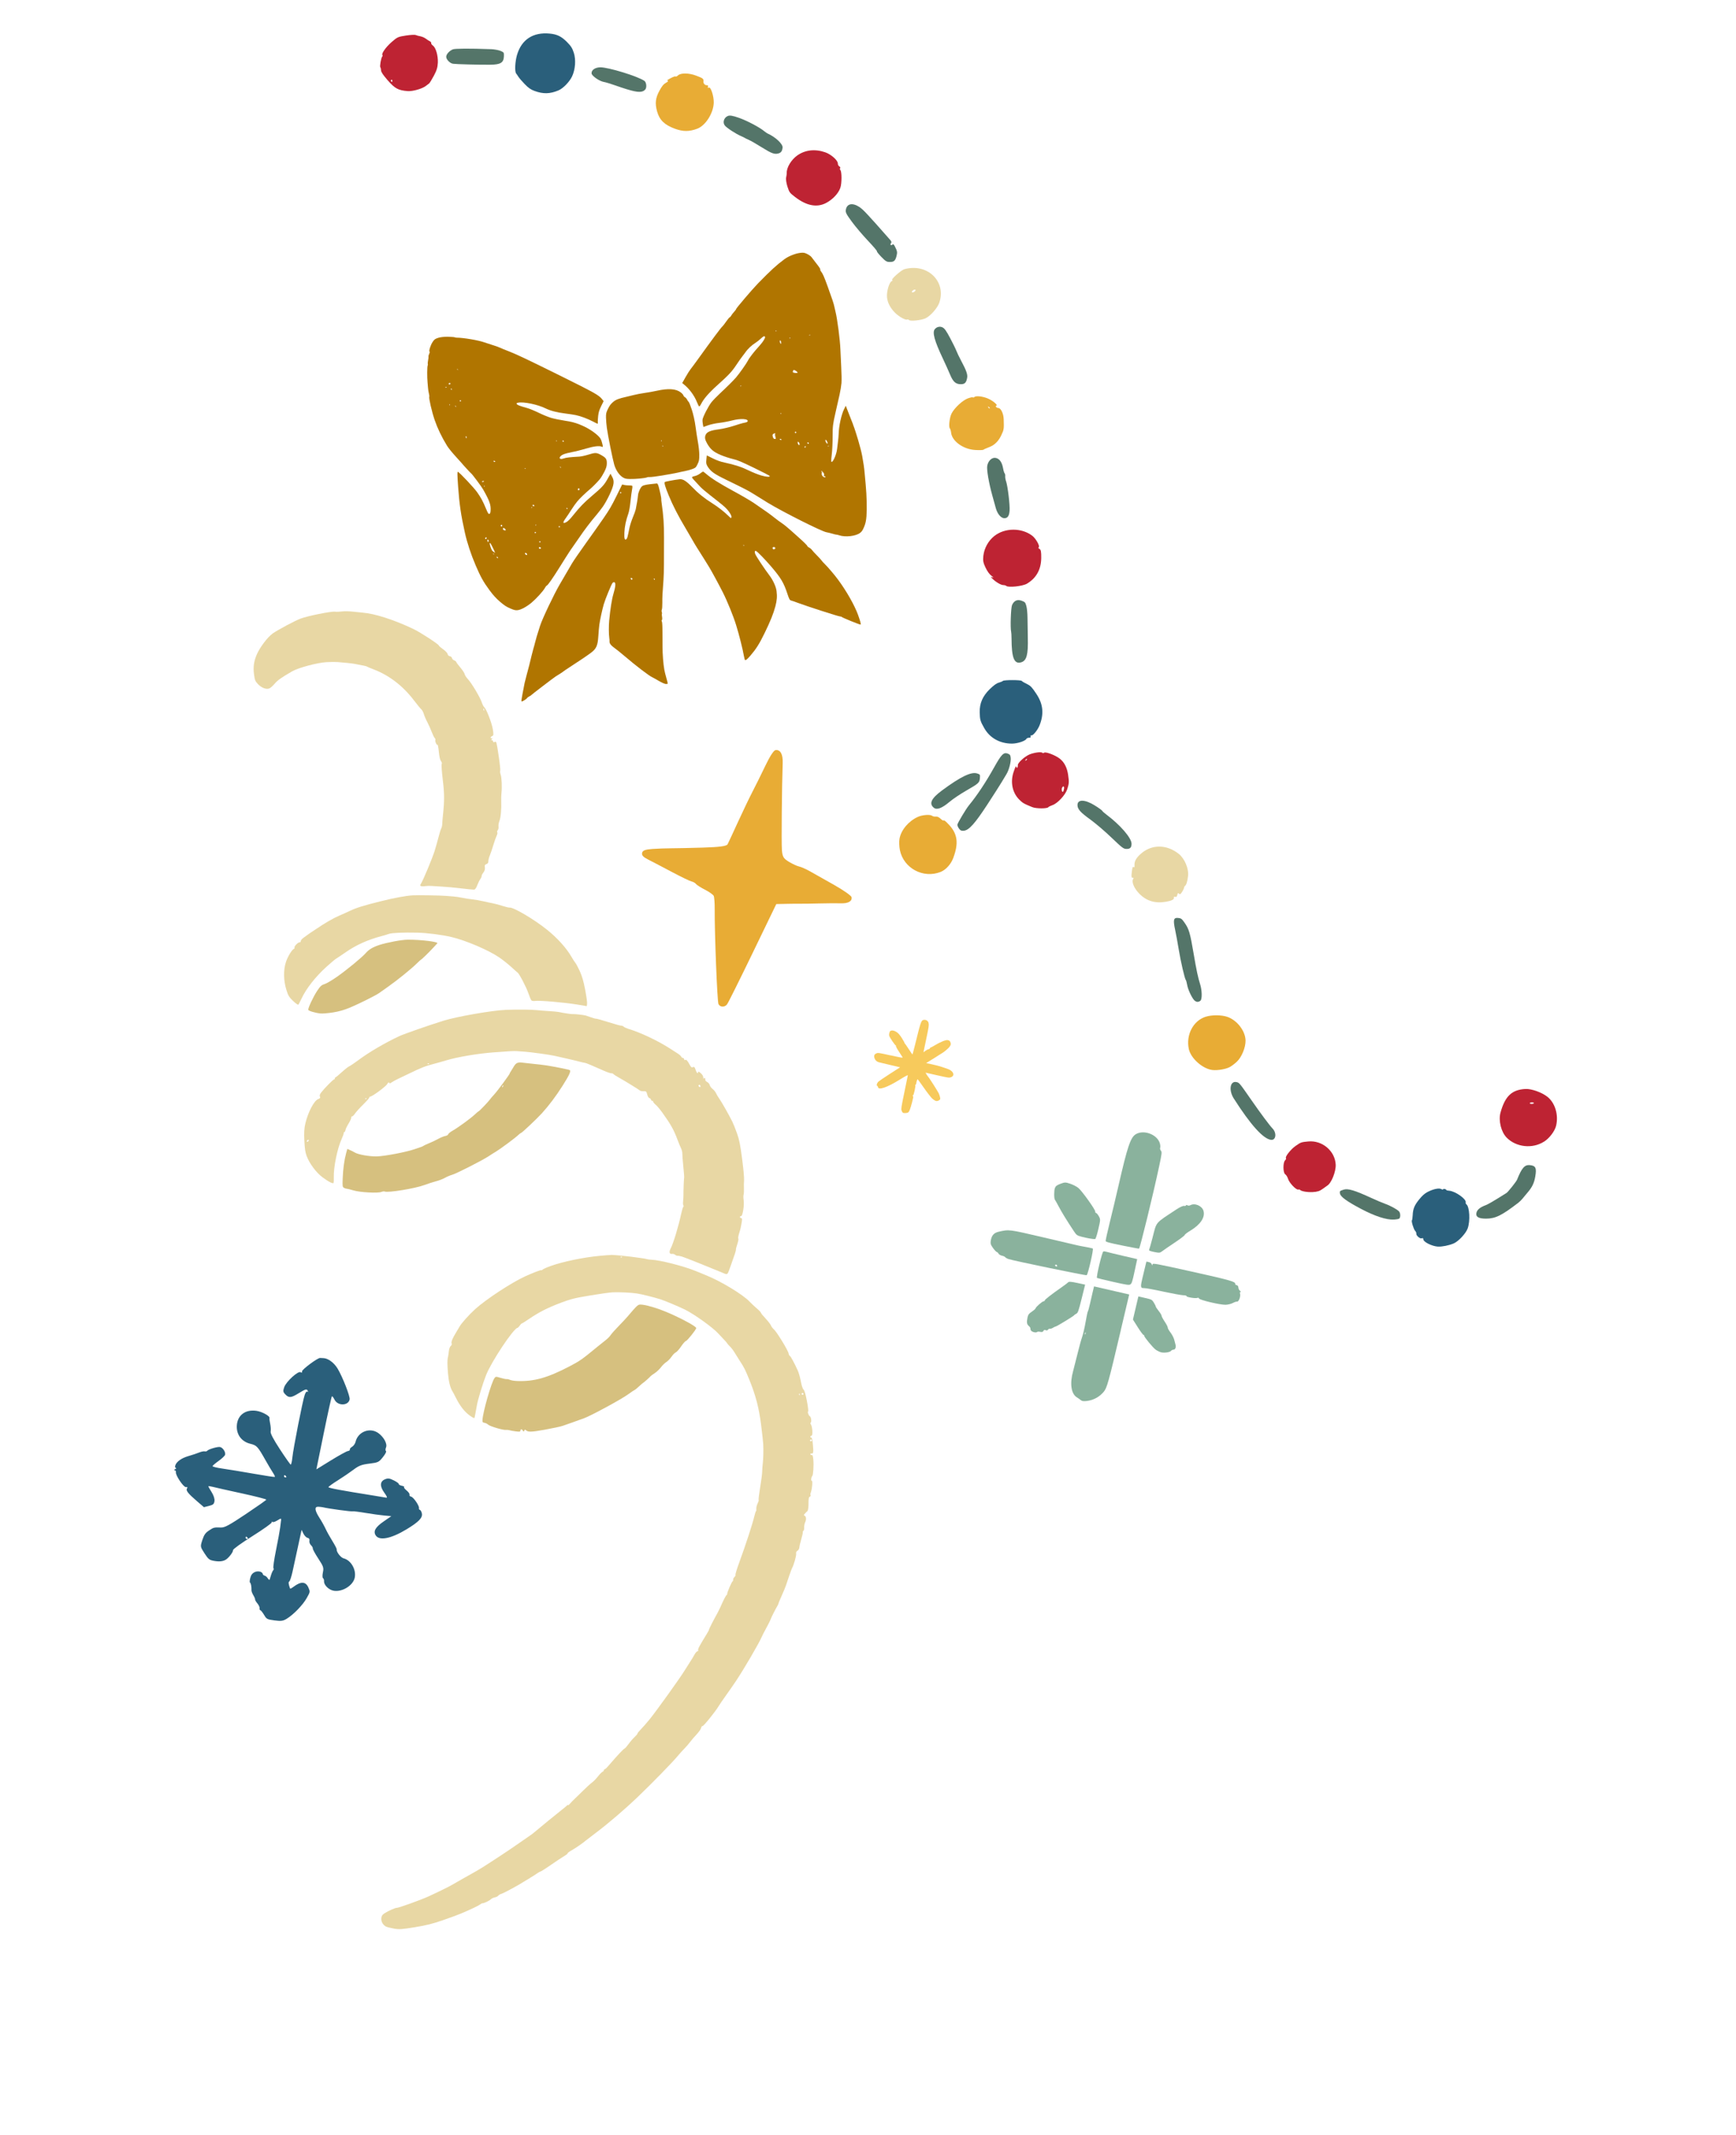 <svg xmlns="http://www.w3.org/2000/svg" width="305" height="375" viewBox="0 0 305 375" fill="none"><g clip-path="url(#clip0_2522_1286)"><path d="M66.622 166.001C65.52 166.357 64.817 166.777 64.264 167.411C63.614 168.16 61.041 170.28 59.275 171.53C58.385 172.159 57.365 172.761 57.013 172.868C56.48 173.029 56.259 173.235 55.689 174.102C55.019 175.125 54.108 177.077 54.157 177.383C54.185 177.566 55.359 177.923 56.28 178.022C56.643 178.062 57.635 177.982 58.493 177.844C59.603 177.667 60.486 177.412 61.585 176.95C63.037 176.343 66.029 174.848 66.577 174.458C66.716 174.361 67.447 173.845 68.203 173.31C69.849 172.149 72.291 170.169 73.229 169.237C73.599 168.868 73.939 168.56 73.983 168.553C74.093 168.534 75.383 167.276 76.144 166.445C76.485 166.075 76.792 165.743 76.83 165.705C77.098 165.437 73.942 165.046 71.615 165.064C70.562 165.072 68.029 165.545 66.623 165.997L66.622 166.001Z" fill="#D6C07F"></path><path d="M51.744 166.431C51.766 166.549 51.725 166.659 51.66 166.67C51.349 166.722 50.56 168.003 50.239 168.969C49.775 170.374 49.804 172.235 50.314 173.882C50.621 174.873 50.783 175.144 51.477 175.812C51.922 176.237 52.34 176.537 52.407 176.48C52.474 176.422 52.72 175.964 52.949 175.463C53.773 173.683 55.407 171.59 57.344 169.836C58.103 169.149 58.875 168.498 59.063 168.391C59.251 168.283 60.02 167.767 60.774 167.243C62.589 165.983 64.657 165.056 67.091 164.418C67.561 164.294 68.125 164.127 68.341 164.043C68.823 163.863 70.78 163.778 73.299 163.83C75.01 163.865 77.657 164.203 79.322 164.596C81.859 165.197 85.868 166.911 87.716 168.184C88.354 168.62 89.31 169.382 89.843 169.872C90.376 170.362 90.862 170.796 90.927 170.83C91.202 170.986 92.484 173.428 92.817 174.437C93.024 175.051 93.272 175.632 93.369 175.729C93.467 175.826 93.793 175.862 94.094 175.816C94.785 175.706 99.254 176.098 101.436 176.459L103.096 176.737L103.145 176.308C103.174 176.074 103.023 174.964 102.806 173.84C102.527 172.382 102.263 171.46 101.869 170.598C101.567 169.934 101.211 169.266 101.075 169.111C100.94 168.955 100.641 168.494 100.408 168.085C99.533 166.546 97.91 164.75 96.052 163.268C93.739 161.422 90.147 159.315 89.499 159.422C89.385 159.44 88.839 159.306 88.282 159.128C87.725 158.946 86.969 158.747 86.604 158.677C86.238 158.612 85.48 158.445 84.92 158.317C84.361 158.185 83.498 158.035 83.006 157.985C82.514 157.935 81.697 157.807 81.192 157.699C80.687 157.591 79.978 157.49 79.619 157.469C79.261 157.447 78.671 157.401 78.311 157.367C77.541 157.291 73.371 157.22 72.558 157.27C71.296 157.343 69.326 157.708 66.829 158.329C63.912 159.053 62.536 159.482 61.518 159.979C61.146 160.161 60.3 160.543 59.635 160.827C58.49 161.322 57.122 162.112 55.497 163.218C55.096 163.492 54.669 163.772 54.547 163.848C54.426 163.919 54.228 164.058 54.11 164.155C53.992 164.253 53.651 164.501 53.35 164.707C53.048 164.913 52.821 165.186 52.842 165.304C52.863 165.423 52.783 165.52 52.675 165.514C52.383 165.498 51.692 166.183 51.734 166.441L51.744 166.431Z" fill="#E8D7A4"></path><path d="M47.859 111.326C47.061 111.857 45.661 113.709 45.131 114.926C44.598 116.156 44.457 117.17 44.632 118.487C44.766 119.483 44.844 119.669 45.338 120.185C45.97 120.843 46.801 121.148 47.33 120.923C47.53 120.838 47.942 120.47 48.247 120.109C48.773 119.486 49.449 119.009 51.342 117.918C52.426 117.291 55.74 116.41 57.357 116.312C58.032 116.275 58.917 116.265 59.32 116.296C60.654 116.399 61.855 116.529 62.362 116.625C64.064 116.946 64.374 117.016 64.456 117.084C64.506 117.129 65.053 117.356 65.67 117.593C68.387 118.634 70.792 120.482 72.715 123.01C73.285 123.761 73.875 124.479 74.022 124.599C74.169 124.723 74.369 125.091 74.461 125.415C74.555 125.743 74.825 126.38 75.067 126.829C75.304 127.281 75.657 128.058 75.845 128.562C76.034 129.063 76.272 129.549 76.375 129.643C76.478 129.733 76.525 129.886 76.489 129.98C76.393 130.209 76.717 130.946 76.857 130.823C76.92 130.769 77.025 131.324 77.098 132.049C77.182 132.921 77.312 133.481 77.474 133.693C77.628 133.899 77.676 134.091 77.6 134.227C77.537 134.344 77.62 135.579 77.791 136.972C78.09 139.41 78.093 140.699 77.814 143.272C77.758 143.813 77.705 144.478 77.698 144.747C77.691 145.016 77.615 145.355 77.528 145.501C77.442 145.647 77.222 146.34 77.049 147.034C76.871 147.727 76.559 148.835 76.356 149.488C75.948 150.783 74.34 154.635 73.97 155.202C73.794 155.473 73.789 155.574 73.959 155.648C74.079 155.699 74.416 155.703 74.709 155.656C75.002 155.609 75.508 155.594 75.835 155.626C76.163 155.654 77.013 155.708 77.731 155.744C78.45 155.779 79.924 155.92 81.015 156.052C82.102 156.183 83.124 156.282 83.283 156.27C83.472 156.255 83.668 155.989 83.844 155.519C83.993 155.12 84.233 154.627 84.383 154.422C84.532 154.217 84.64 153.97 84.623 153.869C84.606 153.772 84.745 153.498 84.93 153.263C85.144 152.992 85.235 152.665 85.19 152.363C85.129 151.996 85.19 151.869 85.46 151.787C85.692 151.714 85.803 151.548 85.799 151.289C85.794 151.077 85.908 150.62 86.053 150.279C86.198 149.938 86.473 149.122 86.668 148.467C86.863 147.811 87.127 147.069 87.253 146.813C87.38 146.557 87.43 146.284 87.366 146.207C87.298 146.13 87.337 145.965 87.445 145.836C87.557 145.707 87.619 145.417 87.583 145.189C87.547 144.962 87.62 144.521 87.746 144.21C87.976 143.646 88.115 142.087 88.06 140.724C88.043 140.327 88.062 139.706 88.101 139.342C88.219 138.256 88.15 136.619 87.968 136.09C87.87 135.816 87.833 135.495 87.884 135.375C87.934 135.259 87.806 134.04 87.595 132.673C87.239 130.307 87.205 130.19 86.94 130.323C86.746 130.421 86.647 130.387 86.62 130.217C86.599 130.081 86.493 129.983 86.383 130.002C86.253 130.02 86.256 129.966 86.397 129.84C86.538 129.713 86.541 129.659 86.41 129.678C86.096 129.725 86.14 129.443 86.466 129.297C86.727 129.183 86.739 129.03 86.581 128.088C86.388 126.935 85.469 124.572 85.086 124.232C84.958 124.12 84.761 123.736 84.646 123.386C84.366 122.519 82.853 119.974 82.211 119.3C81.925 118.998 81.671 118.606 81.639 118.421C81.61 118.238 81.269 117.717 80.885 117.263C80.5 116.809 80.176 116.373 80.164 116.29C80.152 116.207 79.986 116.074 79.792 115.995C79.602 115.916 79.426 115.731 79.403 115.582C79.379 115.438 79.211 115.292 79.027 115.265C78.838 115.238 78.674 115.08 78.642 114.892C78.613 114.712 78.262 114.337 77.862 114.057C77.461 113.777 77.123 113.481 77.109 113.407C77.07 113.157 73.861 111.074 72.581 110.462C69.23 108.872 65.839 107.78 63.733 107.618C63.417 107.593 62.64 107.511 62.005 107.439C61.37 107.367 60.495 107.353 60.061 107.408C59.627 107.464 59.082 107.482 58.853 107.446C58.236 107.348 53.973 108.208 52.789 108.669C51.73 109.081 48.999 110.539 47.841 111.31L47.859 111.326ZM84.95 124.473C84.993 124.411 85.046 124.498 85.065 124.667C85.088 124.853 85.054 124.893 84.986 124.777C84.924 124.671 84.908 124.532 84.95 124.473Z" fill="#E8D7A4"></path><path d="M110.36 231.145C110.093 231.464 109.343 232.267 108.694 232.931C108.045 233.596 107.4 234.324 107.259 234.551C107.118 234.775 106.71 235.182 106.352 235.452C105.995 235.722 105.332 236.257 104.871 236.636C102.285 238.775 101.873 239.063 100.058 240.01C96.156 242.042 93.829 242.694 90.859 242.584C90.368 242.568 89.808 242.478 89.617 242.386C89.425 242.295 89.164 242.234 89.029 242.252C88.898 242.271 88.405 242.17 87.941 242.028C87.135 241.784 87.08 241.785 86.868 242.087C86.318 242.865 84.846 247.996 84.768 249.408C84.748 249.801 84.806 249.885 85.125 249.932C85.334 249.964 85.62 250.105 85.759 250.245C86.043 250.538 88.426 251.245 88.877 251.173C89.038 251.148 89.304 251.171 89.47 251.223C89.631 251.279 90.14 251.366 90.591 251.429C91.287 251.514 91.418 251.496 91.432 251.309C91.453 250.996 91.678 250.989 91.853 251.297C91.98 251.514 92.018 251.514 92.111 251.297C92.187 251.119 92.269 251.09 92.369 251.196C92.738 251.583 93.293 251.575 95.722 251.135C97.097 250.887 98.5 250.587 98.834 250.468C99.171 250.35 99.994 250.057 100.669 249.825C101.34 249.588 102.236 249.268 102.655 249.108C103.945 248.623 109.075 245.84 110.297 244.964C110.931 244.508 111.498 244.127 111.555 244.118C111.612 244.109 111.94 243.837 112.283 243.517C112.627 243.193 112.941 242.926 112.981 242.918C113.064 242.906 114.212 241.88 114.312 241.728C114.349 241.672 114.664 241.444 115.017 241.215C115.37 240.986 115.867 240.518 116.122 240.175C116.377 239.832 116.803 239.416 117.066 239.253C117.329 239.089 117.739 238.674 117.974 238.327C118.208 237.98 118.548 237.634 118.73 237.555C118.912 237.475 119.337 237.004 119.673 236.501C120.008 235.998 120.386 235.572 120.513 235.552C120.753 235.515 122.355 233.495 122.321 233.277C122.279 233.018 120.411 231.956 118.318 230.998C116.617 230.221 115.281 229.733 113.795 229.356C113.178 229.199 112.516 229.117 112.318 229.172C111.99 229.266 111.673 229.583 110.355 231.144L110.36 231.145Z" fill="#D6C07F"></path><path d="M93.148 329.846C93.596 329.587 94.144 329.239 94.369 329.076C94.594 328.913 94.853 328.765 94.95 328.748C95.045 328.735 95.551 328.424 96.08 328.064C97.862 326.839 98.782 326.228 99.264 325.947C99.53 325.792 99.736 325.617 99.725 325.551C99.713 325.485 100.021 325.251 100.41 325.034C101.232 324.563 102.188 323.905 102.99 323.253C103.302 322.998 104.176 322.327 104.931 321.762C106.832 320.334 109.96 317.651 111.957 315.737C114.697 313.107 118.087 309.635 119.082 308.437C119.428 308.021 119.959 307.433 120.266 307.126C120.572 306.82 121.008 306.317 121.235 306.007C121.462 305.696 121.974 305.1 122.372 304.678C122.771 304.256 123.134 303.742 123.179 303.528C123.225 303.313 123.328 303.171 123.413 303.206C123.572 303.273 125.681 300.673 126.263 299.691C126.441 299.391 127.03 298.532 127.571 297.777C128.112 297.022 128.91 295.875 129.34 295.227C130.674 293.234 133.357 288.64 133.777 287.64C133.898 287.353 134.283 286.599 134.634 285.964C134.985 285.329 135.339 284.619 135.418 284.386C135.541 284.028 136.182 282.766 136.648 281.97C136.716 281.85 136.769 281.721 136.76 281.682C136.752 281.642 137.008 281.033 137.323 280.331C137.638 279.63 137.975 278.823 138.068 278.543C138.162 278.263 138.424 277.491 138.645 276.832C138.865 276.174 139.1 275.548 139.161 275.443C139.46 274.932 139.928 273.274 139.874 272.933C139.835 272.684 139.917 272.494 140.111 272.396C140.277 272.313 140.426 272.05 140.445 271.804C140.462 271.563 140.614 270.911 140.779 270.359C140.943 269.807 141.063 269.266 141.044 269.156C141.025 269.047 141.08 268.928 141.161 268.886C141.242 268.844 141.298 268.581 141.284 268.308C141.272 268.03 141.351 267.621 141.462 267.395C141.698 266.905 141.634 266.312 141.341 266.241C141.192 266.209 141.211 266.099 141.405 265.883C141.556 265.712 141.764 265.508 141.866 265.424C141.969 265.34 142.053 264.75 142.046 264.11C142.039 263.348 142.109 262.941 142.245 262.919C142.42 262.893 142.493 262.668 142.369 262.536C142.352 262.515 142.4 262.31 142.479 262.082C142.702 261.432 142.801 260.08 142.625 260.11C142.446 260.139 142.513 259.448 142.707 259.274C142.879 259.121 142.989 257.416 142.893 256.382C142.836 255.778 142.764 255.564 142.611 255.586C142.498 255.604 142.393 255.54 142.38 255.444C142.363 255.347 142.459 255.292 142.592 255.32C142.903 255.387 142.943 255.083 142.808 253.655C142.744 252.966 142.639 252.512 142.547 252.526C142.464 252.538 142.384 252.479 142.368 252.395C142.352 252.312 142.439 252.22 142.557 252.203C142.701 252.179 142.754 251.895 142.722 251.33C142.694 250.868 142.587 250.38 142.485 250.244C142.374 250.094 142.357 249.955 142.445 249.877C142.622 249.724 142.496 248.869 142.286 248.782C142.085 248.697 141.821 247.956 141.982 247.931C142.052 247.921 141.957 247.102 141.768 246.107C141.537 244.896 141.344 244.234 141.174 244.083C141.017 243.948 140.838 243.403 140.704 242.664C140.583 242.005 140.349 241.161 140.18 240.787C139.563 239.425 138.924 238.241 138.769 238.178C138.684 238.143 138.585 237.953 138.555 237.757C138.466 237.205 136.427 233.876 135.93 233.474C135.747 233.325 135.527 233.029 135.438 232.811C135.349 232.598 134.926 232.047 134.491 231.591C134.06 231.135 133.693 230.681 133.68 230.585C133.662 230.488 133.335 230.144 132.944 229.815C132.558 229.488 131.995 228.962 131.699 228.645C130.557 227.425 126.79 225.134 124.164 224.058C123.702 223.87 122.845 223.514 122.258 223.274C120.158 222.408 115.925 221.326 114.399 221.275C114.085 221.263 113.752 221.217 113.656 221.175C113.56 221.13 113.034 221.039 112.492 220.969C111.949 220.9 111.169 220.796 110.759 220.738C109.831 220.612 108.017 220.445 107.478 220.439C107.255 220.434 106.319 220.505 105.401 220.592C102.497 220.863 98.864 221.617 96.722 222.393C96.049 222.634 95.433 222.912 95.354 223.005C95.271 223.097 95.167 223.147 95.12 223.111C95.024 223.044 93.595 223.588 92.246 224.209C89.844 225.31 85.414 228.217 83.488 229.956C82.416 230.923 81.033 232.474 80.712 233.069C80.565 233.342 80.407 233.608 80.362 233.657C80.317 233.711 80.043 234.185 79.748 234.714C79.416 235.319 79.263 235.78 79.34 235.953C79.414 236.121 79.357 236.307 79.19 236.436C79.044 236.549 78.893 236.956 78.858 237.337C78.823 237.719 78.758 238.182 78.706 238.369C78.574 238.865 78.577 239.664 78.71 241.277C78.826 242.671 79.104 243.782 79.487 244.384C79.591 244.546 79.874 245.079 80.119 245.575C80.795 246.94 81.641 248.021 82.54 248.657C83.263 249.166 83.358 249.195 83.402 248.913C83.431 248.737 83.485 248.444 83.528 248.259C83.568 248.073 83.687 247.436 83.788 246.845C83.961 245.838 84.825 242.997 85.402 241.544C86.347 239.156 90.202 233.363 90.92 233.246C91.003 233.234 91.175 233.06 91.306 232.86C91.434 232.659 91.605 232.488 91.68 232.475C91.759 232.462 92.325 232.105 92.943 231.684C94.649 230.518 96.233 229.707 98.496 228.856C100.306 228.173 100.926 228.018 103.699 227.554C105.429 227.265 107.244 227.014 107.728 226.999C108.898 226.958 110.854 227.054 111.882 227.206C112.742 227.331 114.891 227.87 116.116 228.262C116.867 228.503 119.32 229.538 120.34 230.039C121.994 230.857 125.268 233.208 126.189 234.237C126.352 234.42 126.769 234.864 127.115 235.221C127.461 235.578 127.752 235.914 127.762 235.967C127.772 236.02 127.979 236.255 128.22 236.492C128.466 236.726 128.823 237.187 129.012 237.51C129.201 237.833 129.598 238.463 129.888 238.906C130.735 240.202 130.893 240.51 131.612 242.265C132.767 245.085 133.346 247.296 133.725 250.33C133.911 251.81 134.076 253.312 134.093 253.666C134.148 254.734 134.107 256.369 134.007 257.154C133.954 257.561 133.91 258.182 133.908 258.528C133.906 258.874 133.747 260.115 133.551 261.286C133.356 262.457 133.239 263.442 133.29 263.478C133.342 263.515 133.258 263.788 133.109 264.09C132.96 264.392 132.857 264.814 132.88 265.026C132.902 265.238 132.88 265.419 132.831 265.43C132.783 265.436 132.638 265.878 132.512 266.409C132.204 267.716 130.973 271.48 129.947 274.269C129.484 275.527 129.155 276.593 129.218 276.636C129.28 276.679 129.204 276.84 129.054 276.99C128.899 277.138 128.79 277.356 128.811 277.474C128.828 277.592 128.787 277.723 128.715 277.762C128.546 277.861 127.725 279.769 127.76 279.983C127.774 280.075 127.731 280.159 127.666 280.166C127.561 280.182 127.121 281.034 126.506 282.432C126.393 282.683 126.214 283.05 126.104 283.247C125.346 284.601 124.554 286.152 124.572 286.249C124.584 286.31 124.373 286.705 124.107 287.121C123.84 287.537 123.541 288.031 123.437 288.22C123.333 288.409 123.091 288.831 122.899 289.157C122.707 289.484 122.6 289.808 122.66 289.88C122.721 289.952 122.671 290.026 122.545 290.045C122.418 290.065 122.178 290.339 122.009 290.657C121.839 290.976 121.528 291.484 121.323 291.791C121.118 292.098 120.66 292.82 120.309 293.396C119.466 294.77 115.31 300.567 114.109 302.039C113.589 302.675 112.9 303.466 112.574 303.789C112.25 304.117 111.992 304.438 112.002 304.508C112.013 304.574 111.785 304.851 111.496 305.118C111.206 305.386 110.724 305.946 110.423 306.364C110.123 306.781 109.811 307.133 109.728 307.145C109.593 307.167 108.514 308.301 107.396 309.604C106.553 310.582 106.381 310.757 106.228 310.783C106.14 310.798 106.081 310.874 106.094 310.953C106.107 311.032 105.994 311.164 105.838 311.241C105.687 311.318 105.324 311.693 105.032 312.07C104.744 312.448 104.281 312.919 104.006 313.118C103.731 313.317 103.07 313.92 102.533 314.456C101.997 314.992 101.308 315.664 100.998 315.949C100.688 316.233 100.298 316.636 100.133 316.837C99.967 317.039 99.821 317.151 99.81 317.081C99.8 317.011 99.714 317.039 99.619 317.146C99.525 317.248 99.094 317.608 98.658 317.946C97.906 318.525 94.778 321.085 93.875 321.855C93.642 322.055 93.349 322.28 93.228 322.351C93.108 322.422 92.225 323.037 91.266 323.711C90.306 324.385 88.835 325.384 87.986 325.934C87.143 326.481 86.221 327.082 85.941 327.268C84.85 327.981 84.52 328.185 83.59 328.722C83.06 329.027 81.96 329.65 81.146 330.101C80.331 330.557 79.532 331.012 79.371 331.116C79.066 331.318 76.688 332.483 75.252 333.135C73.887 333.756 69.971 335.164 69.682 335.132C69.463 335.11 68.269 335.637 67.601 336.056C67.193 336.307 67.035 336.531 66.997 336.907C66.938 337.482 67.216 338.04 67.724 338.368C67.906 338.487 68.559 338.669 69.175 338.771C70.162 338.935 70.595 338.905 72.889 338.529C74.951 338.188 75.963 337.939 77.796 337.304C79.068 336.865 80.507 336.336 81 336.125C82.859 335.33 84.016 334.779 84.322 334.548C84.494 334.416 84.698 334.312 84.769 334.318C85.013 334.341 85.957 333.896 86.234 333.626C86.388 333.481 86.703 333.329 86.935 333.289C87.171 333.251 87.441 333.119 87.539 332.992C87.638 332.865 87.903 332.71 88.132 332.649C88.499 332.55 91.255 331.056 92.039 330.53C92.202 330.421 92.697 330.122 93.145 329.862L93.148 329.846ZM142.451 252.857C142.539 252.842 142.619 252.901 142.634 252.989C142.649 253.076 142.59 253.157 142.502 253.172C142.414 253.187 142.334 253.127 142.319 253.04C142.304 252.952 142.363 252.872 142.451 252.857ZM140.972 244.691C141.06 244.676 141.14 244.735 141.155 244.823C141.17 244.91 141.111 244.991 141.023 245.006C140.936 245.021 140.855 244.961 140.84 244.874C140.825 244.786 140.885 244.706 140.972 244.691ZM140.401 244.835C140.449 244.769 140.504 244.806 140.521 244.924C140.538 245.042 140.502 245.093 140.432 245.044C140.366 244.996 140.349 244.9 140.397 244.834L140.401 244.835ZM109.27 220.826C109.222 220.892 109.126 220.909 109.06 220.862C108.994 220.814 109.031 220.758 109.149 220.741C109.267 220.724 109.318 220.76 109.269 220.83L109.27 220.826Z" fill="#E8D7A4"></path><path d="M76.65 207.489C77.129 207.367 77.815 207.1 78.171 206.897C78.527 206.694 79.102 206.453 79.438 206.36C80.165 206.161 84.76 203.825 85.844 203.102C86.253 202.83 86.824 202.47 87.108 202.307C87.797 201.905 90.561 199.859 91.027 199.401C91.229 199.203 91.461 199.028 91.54 199.016C91.71 198.989 94.36 196.487 95.222 195.535C96.465 194.165 97.693 192.53 98.846 190.71C100.017 188.865 100.359 188.114 100.09 187.968C99.882 187.856 97.228 187.331 95.803 187.12C95.394 187.058 94.43 186.945 93.66 186.869C92.891 186.794 92.078 186.705 91.849 186.669C90.994 186.541 90.654 186.688 90.261 187.36C90.054 187.718 89.808 188.117 89.718 188.246C89.627 188.374 89.556 188.507 89.562 188.538C89.584 188.673 87.46 191.558 86.837 192.24C86.463 192.646 86.102 193.072 86.032 193.184C85.836 193.488 84.212 195.182 84.097 195.204C84.04 195.213 83.731 195.472 83.409 195.775C82.689 196.458 80.473 198.072 79.503 198.621C79.109 198.845 78.766 199.127 78.74 199.248C78.714 199.37 78.491 199.504 78.242 199.543C77.993 199.583 77.438 199.807 77.007 200.044C76.577 200.278 75.848 200.625 75.386 200.814C74.928 200.999 74.487 201.205 74.41 201.269C74.333 201.332 74.163 201.415 74.037 201.455C73.91 201.496 73.391 201.672 72.884 201.847C71.396 202.37 67.565 203.102 66.191 203.13C64.877 203.154 62.911 202.806 62.314 202.437C62.116 202.315 61.743 202.125 61.487 202.016L61.02 201.815L60.816 202.549C60.492 203.73 60.269 205.33 60.21 206.969C60.155 208.415 60.169 208.507 60.457 208.662C60.623 208.752 60.825 208.816 60.899 208.807C60.973 208.797 61.523 208.931 62.118 209.109C63.303 209.455 66.431 209.62 67.022 209.366C67.221 209.282 67.477 209.252 67.594 209.298C68.178 209.546 72.931 208.769 74.565 208.159C75.23 207.912 76.165 207.609 76.643 207.483L76.65 207.489ZM88.243 190.821C88.285 190.724 88.349 190.64 88.393 190.633C88.436 190.625 88.438 190.698 88.4 190.795C88.359 190.892 88.294 190.975 88.25 190.983C88.207 190.99 88.205 190.918 88.243 190.821Z" fill="#D6C07F"></path><path d="M130.212 213.615C130.496 213.57 130.791 211.656 130.647 210.768C130.593 210.427 130.593 210.012 130.643 209.854C130.698 209.697 130.723 209.204 130.703 208.764C130.683 208.325 130.692 207.668 130.727 207.307C130.762 206.947 130.607 205.258 130.383 203.558C130.057 201.068 129.884 200.198 129.49 199.096C129.225 198.342 128.855 197.422 128.676 197.055C128.139 195.951 126.758 193.518 126.341 192.939C126.129 192.645 125.881 192.224 125.792 192.011C125.702 191.797 125.438 191.471 125.202 191.289C124.967 191.108 124.737 190.797 124.691 190.597C124.644 190.401 124.439 190.155 124.233 190.056C124.03 189.957 123.883 189.774 123.91 189.649C123.972 189.358 123.676 189.223 123.602 189.507C123.573 189.623 123.554 189.535 123.559 189.312C123.568 189.035 123.421 188.775 123.104 188.496C122.848 188.273 122.649 188.175 122.664 188.284C122.679 188.393 122.628 188.492 122.553 188.505C122.479 188.519 122.327 188.259 122.217 187.927C122.055 187.436 121.968 187.35 121.735 187.452C121.511 187.552 121.387 187.458 121.155 187.003C120.81 186.325 120.54 186.047 120.364 186.2C120.296 186.261 120.22 186.199 120.199 186.063C120.177 185.928 120.084 185.828 119.997 185.843C119.909 185.858 119.767 185.751 119.687 185.612C119.607 185.472 119.372 185.249 119.167 185.12C118.962 184.992 118.375 184.613 117.86 184.279C115.65 182.84 112.521 181.352 110.348 180.711C110.063 180.624 109.717 180.462 109.582 180.344C109.446 180.227 109.248 180.146 109.135 180.164C109.025 180.183 108.024 179.906 106.916 179.555C105.806 179.2 104.821 178.926 104.725 178.94C104.629 178.953 104.214 178.843 103.795 178.686C103.38 178.534 102.963 178.39 102.87 178.37C102.386 178.263 100.9 178.102 100.69 178.137C100.48 178.172 99.117 177.97 98.086 177.754C97.9 177.714 97.162 177.65 96.445 177.607C95.728 177.563 94.805 177.493 94.397 177.444C93.391 177.33 90.955 177.309 88.812 177.392C86.478 177.485 80.254 178.568 77.969 179.28C75.35 180.094 71.001 181.612 70.166 182C67.628 183.186 64.833 184.824 62.984 186.204C62.305 186.714 61.585 187.198 61.385 187.286C61.185 187.37 60.586 187.842 60.051 188.332C59.515 188.822 59.018 189.231 58.944 189.245C58.869 189.258 58.822 189.337 58.833 189.424C58.848 189.512 58.784 189.595 58.688 189.609C58.505 189.637 57.049 191.113 56.441 191.888C56.197 192.199 56.118 192.448 56.206 192.628C56.314 192.837 56.242 192.935 55.897 193.069C55.185 193.335 54.151 195.294 53.66 197.293C53.449 198.165 53.397 198.961 53.469 200.362C53.547 201.841 53.638 202.439 53.896 203.111C54.401 204.427 55.564 205.981 56.66 206.798C57.72 207.591 58.521 207.994 58.61 207.777C58.643 207.699 58.658 207.276 58.646 206.834C58.595 204.976 59.279 201.675 60.064 199.979C60.253 199.567 60.397 199.15 60.384 199.055C60.366 198.958 60.423 198.869 60.502 198.856C60.581 198.843 60.67 198.681 60.697 198.496C60.724 198.312 60.974 197.795 61.251 197.347C61.528 196.899 61.734 196.428 61.716 196.297C61.693 196.165 61.744 196.087 61.825 196.122C61.906 196.156 62.144 195.932 62.353 195.626C62.562 195.32 63.22 194.594 63.813 194.011C64.406 193.428 64.886 192.884 64.869 192.804C64.856 192.726 64.946 192.643 65.068 192.623C65.493 192.553 67.801 190.841 68.034 190.421C68.191 190.142 68.301 190.064 68.367 190.188C68.445 190.34 68.54 190.327 68.816 190.124C69.007 189.983 69.503 189.713 69.917 189.518C70.33 189.323 71.172 188.92 71.789 188.621C74.051 187.523 74.718 187.265 76.35 186.84C76.905 186.696 77.844 186.432 78.436 186.25C80.333 185.675 83.978 185.059 86.695 184.858C89.553 184.644 90.279 184.605 90.779 184.64C90.957 184.652 91.611 184.699 92.222 184.741C93.275 184.814 96.635 185.278 97.371 185.452C97.557 185.491 98.423 185.689 99.297 185.884C100.172 186.079 101.286 186.343 101.765 186.474C102.248 186.603 102.687 186.705 102.744 186.692C102.854 186.673 104.154 187.213 106.042 188.06C106.663 188.336 107.273 188.546 107.395 188.53C107.517 188.51 107.69 188.572 107.778 188.671C107.863 188.77 108.334 189.073 108.826 189.343C109.924 189.957 112.156 191.33 112.413 191.55C112.517 191.639 112.82 191.7 113.082 191.684C113.513 191.662 113.577 191.718 113.708 192.249C113.789 192.583 113.957 192.864 114.095 192.889C114.229 192.917 114.351 193.037 114.371 193.159C114.392 193.282 114.479 193.368 114.562 193.352C114.65 193.337 114.735 193.414 114.754 193.524C114.773 193.634 114.974 193.875 115.205 194.06C115.436 194.244 115.971 194.887 116.397 195.48C117.893 197.574 118.384 198.457 119.068 200.297C119.256 200.802 119.518 201.432 119.651 201.702C119.783 201.971 119.888 202.39 119.878 202.633C119.869 202.876 119.95 203.899 120.052 204.905C120.158 205.912 120.221 206.784 120.199 206.847C120.152 206.967 120.064 209.201 120.076 209.993C120.079 210.26 120.051 210.727 120.014 211.036C119.974 211.344 120 211.658 120.064 211.731C120.128 211.808 120.12 211.925 120.046 211.994C119.972 212.062 119.797 212.646 119.659 213.293C119.205 215.418 118.292 218.43 117.837 219.292C117.503 219.926 117.607 220.333 118.079 220.256C118.245 220.228 118.484 220.3 118.616 220.413C118.744 220.525 118.938 220.604 119.044 220.585C119.148 220.569 119.498 220.631 119.815 220.728C120.319 220.882 123.869 222.295 126.822 223.517C127.916 223.971 127.733 224.118 128.42 222.224C129.1 220.345 129.324 219.653 129.295 219.491C129.28 219.403 129.395 218.963 129.546 218.514C129.701 218.065 129.774 217.641 129.717 217.574C129.66 217.507 129.713 217.117 129.838 216.713C130.099 215.864 130.17 215.554 130.32 214.652C130.405 214.134 130.384 213.994 130.221 213.968C129.936 213.92 129.916 213.654 130.197 213.608L130.212 213.615ZM54.234 200.361C54.192 200.458 54.093 200.546 54.005 200.561C53.918 200.576 53.881 200.51 53.919 200.412C53.961 200.315 54.06 200.227 54.148 200.211C54.236 200.196 54.272 200.263 54.234 200.361ZM64.383 193.005C64.335 193.071 64.238 193.088 64.172 193.04C64.107 192.992 64.144 192.937 64.261 192.92C64.379 192.903 64.43 192.939 64.382 193.009L64.383 193.005ZM75.352 186.868C75.304 186.933 75.208 186.951 75.142 186.903C75.076 186.855 75.113 186.8 75.231 186.783C75.349 186.765 75.4 186.802 75.351 186.872L75.352 186.868ZM122.926 190.951C122.83 190.909 122.741 190.81 122.728 190.731C122.716 190.649 122.775 190.572 122.863 190.557C122.95 190.542 123.039 190.641 123.061 190.777C123.082 190.913 123.024 190.989 122.926 190.951Z" fill="#E8D7A4"></path><path d="M127.735 176.422C127.918 176.199 129.937 172.143 132.227 167.41L136.388 158.805L138.136 158.768C139.099 158.746 140.241 158.736 140.675 158.744C141.108 158.752 142.608 158.73 144.009 158.696C145.41 158.661 147.081 158.65 147.722 158.673C149.026 158.715 149.728 158.316 149.619 157.603C149.577 157.345 148.181 156.363 146.515 155.424C144.849 154.485 142.941 153.41 142.278 153.036C141.611 152.661 140.766 152.286 140.398 152.208C140.031 152.129 139.224 151.754 138.606 151.382C137.642 150.796 137.472 150.506 137.374 149.302C137.274 148.051 137.367 138.002 137.513 134.054C137.572 132.473 137.101 131.633 136.232 131.769C135.926 131.818 135.249 132.869 134.455 134.529C133.752 136.005 132.737 138.045 132.207 139.064C131.677 140.083 130.529 142.474 129.657 144.38C128.786 146.285 127.966 148.049 127.831 148.303C127.66 148.63 126.412 148.799 123.534 148.886C121.302 148.954 118.765 149.008 117.895 149.008C117.025 149.008 115.552 149.061 114.626 149.126C113.357 149.218 112.906 149.388 112.814 149.82C112.722 150.253 113.016 150.556 113.908 151.004C114.576 151.341 116.437 152.313 118.042 153.167C119.646 154.021 121.204 154.772 121.499 154.835C121.794 154.898 122.141 155.095 122.272 155.271C122.399 155.446 123.113 155.902 123.855 156.281C124.598 156.659 125.288 157.148 125.393 157.369C125.494 157.585 125.573 158.62 125.566 159.662C125.538 163.987 126.013 175.94 126.227 176.366C126.514 176.938 127.288 176.973 127.728 176.437L127.735 176.422Z" fill="#E8AC35"></path><path d="M156.457 185.39C154.312 184.911 154.271 184.907 153.96 185.039C153.588 185.2 153.497 185.468 153.664 185.93C153.775 186.241 154.047 186.49 154.377 186.586C154.468 186.613 155.353 186.823 156.342 187.056L158.14 187.478L156.284 188.67C155.262 189.326 154.35 189.956 154.259 190.067C154.037 190.337 153.958 190.704 154.116 190.738C154.184 190.753 154.245 190.846 154.257 190.946C154.314 191.549 155.834 191.037 158.025 189.676C159.038 189.047 159.509 188.797 159.498 188.892C159.489 188.932 159.222 190.261 158.893 191.843C158.36 194.416 158.309 194.756 158.389 195.031C158.441 195.202 158.537 195.387 158.601 195.443C158.732 195.56 159.349 195.54 159.55 195.409C159.751 195.279 159.905 194.894 160.24 193.643C160.426 192.947 160.481 192.634 160.421 192.579C160.375 192.535 160.345 192.461 160.355 192.412C160.365 192.364 160.401 192.355 160.436 192.388C160.471 192.42 160.586 192.043 160.695 191.551C160.824 190.945 160.858 190.648 160.794 190.634C160.737 190.622 160.747 190.595 160.825 190.565C160.895 190.538 160.957 190.462 160.963 190.396C160.983 190.083 161.159 189.538 161.222 189.577C161.263 189.602 161.629 190.103 162.044 190.694C162.454 191.285 162.934 191.945 163.108 192.16C163.281 192.378 163.488 192.634 163.564 192.734C163.803 193.035 164.219 193.343 164.469 193.397C164.607 193.426 164.816 193.378 164.964 193.278C165.214 193.116 165.221 193.101 165.159 192.758C165.124 192.565 165.022 192.251 164.932 192.059C164.756 191.679 163.212 189.258 163.037 189.09C162.978 189.031 162.858 188.857 162.769 188.703L162.61 188.42L164.66 188.883C166.594 189.321 166.73 189.338 167.048 189.232C167.853 188.965 167.518 188.099 166.48 187.759C166.263 187.687 165.815 187.532 165.477 187.414C165.139 187.295 164.383 187.096 163.794 186.97L162.723 186.741L163.498 186.256C163.923 185.988 164.405 185.689 164.565 185.592C164.726 185.491 164.937 185.355 165.036 185.287C165.134 185.22 165.272 185.131 165.347 185.096C165.803 184.859 166.656 184.146 166.854 183.833C167.063 183.506 167.083 183.434 167.018 183.201C166.925 182.868 166.834 182.777 166.512 182.704C166.189 182.635 165.239 183.011 164.259 183.605C163.861 183.845 163.509 184.032 163.472 184.024C163.436 184.016 163.395 184.071 163.38 184.139C163.365 184.208 163.256 184.286 163.138 184.303C163.021 184.32 162.769 184.448 162.583 184.59L162.242 184.843L162.706 182.627C163.19 180.322 163.221 180.138 163.144 179.708C163.072 179.295 162.63 179.049 162.198 179.172C161.838 179.277 161.711 179.672 160.774 183.49C160.543 184.429 160.335 185.209 160.315 185.221C160.291 185.237 159.993 184.81 159.652 184.273C159.311 183.735 158.998 183.301 158.964 183.302C158.925 183.306 158.91 183.278 158.931 183.24C158.951 183.202 158.743 182.815 158.468 182.381C158.108 181.814 157.852 181.51 157.553 181.306C157.129 181.017 156.723 180.939 156.442 181.09C156.275 181.177 156.16 181.677 156.235 181.959C156.318 182.264 157.293 183.689 157.394 183.651C157.44 183.636 157.45 183.667 157.412 183.727C157.373 183.79 157.579 184.189 157.915 184.692C158.228 185.164 158.524 185.62 158.569 185.706C158.641 185.844 158.428 185.811 156.469 185.376L156.457 185.39Z" fill="#F7CA5C"></path><path d="M105.472 11.826C104.557 11.837 103.888 12.303 103.934 12.896C103.967 13.334 105.321 14.274 106.097 14.397C106.375 14.44 107.228 14.698 107.994 14.967C111.165 16.079 112.284 16.314 112.978 16.014C113.168 15.932 113.377 15.749 113.445 15.607C113.647 15.173 113.523 14.411 113.209 14.2C112.011 13.383 106.882 11.81 105.472 11.826Z" fill="#547569"></path><path d="M216.773 192.969C219.714 197.59 221.955 200.071 223.316 200.223C224.171 200.316 224.344 199.031 223.584 198.239C223.059 197.692 221.515 195.625 219.913 193.315C217.752 190.204 217.739 190.188 217.243 190.078C216.11 189.824 215.836 191.506 216.772 192.973L216.773 192.969Z" fill="#547569"></path><path d="M134.293 23.066C133.524 22.399 131.27 21.204 129.84 20.704C128.653 20.29 128.195 20.218 127.828 20.393C127.176 20.697 126.935 21.512 127.341 22.042C127.665 22.462 129.266 23.509 130.199 23.907C130.516 24.043 130.818 24.192 130.876 24.238C130.934 24.284 131.243 24.439 131.568 24.576C131.894 24.713 132.901 25.296 133.814 25.866C135.557 26.957 136.078 27.149 136.771 26.95C137.235 26.817 137.435 26.53 137.493 25.904C137.547 25.295 136.231 24.059 134.896 23.47C134.753 23.405 134.483 23.225 134.302 23.064L134.293 23.066Z" fill="#547569"></path><path d="M156.547 42.708C156.665 42.594 156.615 42.389 156.415 42.16C152.384 37.581 151.647 36.799 150.989 36.362C149.751 35.553 148.763 35.769 148.601 36.883C148.536 37.326 148.695 37.63 149.677 38.964C150.308 39.825 151.578 41.318 152.494 42.286C153.412 43.251 154.12 44.087 154.068 44.135C154.014 44.187 154.363 44.629 154.837 45.119C155.592 45.897 155.778 46.013 156.314 46.017C157.055 46.028 157.299 45.814 157.515 44.96C157.68 44.306 157.641 44.091 157.201 43.245C157.021 42.902 156.925 42.836 156.787 42.971C156.686 43.068 156.55 43.089 156.485 43.02C156.419 42.951 156.449 42.81 156.551 42.709L156.547 42.708Z" fill="#547569"></path><path d="M176.759 84.561C176.654 84.243 176.583 83.826 176.606 83.637C176.626 83.447 176.58 83.226 176.504 83.146C176.428 83.066 176.305 82.673 176.235 82.269C176.05 81.216 175.619 80.587 174.973 80.445C174.296 80.292 173.615 80.911 173.449 81.826C173.328 82.493 173.733 84.87 174.347 87.054C174.542 87.746 174.807 88.72 174.945 89.222C175.219 90.253 175.849 91.017 176.435 91.024C177.029 91.032 177.299 90.655 177.375 89.708C177.453 88.748 177.06 85.445 176.764 84.558L176.759 84.561Z" fill="#547569"></path><path d="M86.204 8.637C82.5 8.5 79.925 8.517 79.553 8.674C78.958 8.931 78.47 9.456 78.399 9.906C78.329 10.373 79.007 11.113 79.592 11.2C80.136 11.283 84.084 11.386 86.085 11.37C87.951 11.354 88.491 11.022 88.533 9.877C88.557 9.228 88.538 9.198 87.939 8.939C87.598 8.795 86.817 8.653 86.205 8.633L86.204 8.637Z" fill="#547569"></path><path d="M165.468 138.874C163.618 140.241 163.184 141.166 164.058 141.881C164.59 142.316 165.479 141.986 166.834 140.843C167.422 140.347 168.719 139.475 169.715 138.902C171.963 137.612 172.089 137.495 172.16 136.69C172.213 136.068 172.191 136.03 171.681 135.866C170.63 135.527 168.789 136.418 165.469 138.87L165.468 138.874Z" fill="#547569"></path><path d="M174.632 134.841C173.196 137.415 171.669 139.717 170.232 141.464C169.706 142.108 168.254 144.536 168.207 144.855C168.186 144.994 168.314 145.305 168.486 145.544C168.731 145.884 168.924 145.967 169.351 145.923C170.245 145.831 171.301 144.646 173.493 141.286C174.553 139.662 175.67 137.914 175.978 137.397C176.287 136.88 176.675 136.232 176.844 135.955C177.274 135.248 177.646 133.803 177.574 133.128C177.524 132.653 177.437 132.524 177.07 132.383C176.334 132.094 175.946 132.485 174.631 134.845L174.632 134.841Z" fill="#547569"></path><path d="M192.361 141.492C190.583 140.385 189.268 140.371 189.306 141.46C189.331 142.154 189.836 142.714 191.56 143.957C192.489 144.629 194.1 146.004 195.261 147.117C197.108 148.889 197.369 149.093 197.853 149.12C198.537 149.157 198.81 148.889 198.8 148.186C198.782 147.181 196.821 144.911 194.422 143.115C194.014 142.808 193.664 142.492 193.646 142.417C193.628 142.341 193.05 141.922 192.364 141.496L192.361 141.492Z" fill="#547569"></path><path d="M180.323 106.45C180.137 105.798 180.097 105.751 179.486 105.523C178.727 105.243 178.147 105.508 177.807 106.289C177.599 106.768 177.479 110.317 177.647 110.953C177.681 111.091 177.717 111.635 177.718 112.163C177.734 115.589 178.184 116.704 179.411 116.34C180.371 116.055 180.651 115.021 180.578 112.022C180.551 110.88 180.526 109.316 180.523 108.542C180.519 107.768 180.428 106.827 180.323 106.45Z" fill="#547569"></path><path d="M209.708 167.494C209.079 163.811 208.89 163.175 208.086 162.035C207.633 161.389 207.493 161.292 206.979 161.246C206.176 161.171 206.082 161.57 206.474 163.394C206.644 164.199 206.925 165.73 207.098 166.802C207.421 168.81 208.147 171.956 208.338 172.149C208.397 172.208 208.506 172.608 208.58 173.033C208.721 173.836 209.382 175.249 209.832 175.713C209.973 175.862 210.226 175.983 210.391 175.984C210.555 175.986 210.79 175.892 210.913 175.775C211.227 175.47 211.189 173.945 210.843 172.857C210.48 171.711 210.211 170.458 209.707 167.498L209.708 167.494Z" fill="#547569"></path><path d="M266.772 211.255C267.005 211.076 267.315 210.771 267.466 210.579C267.616 210.387 268.043 209.874 268.415 209.438C269.192 208.527 269.543 207.795 269.735 206.657C269.994 205.145 269.803 204.757 268.763 204.662C267.864 204.58 267.361 205.157 266.537 207.216C266.399 207.563 264.934 209.4 264.678 209.553C264.61 209.593 263.889 210.043 263.074 210.554C262.26 211.064 261.354 211.572 261.055 211.686C260.027 212.07 259.52 212.486 259.397 213.043C259.238 213.744 259.762 214.063 261.075 214.065C262.731 214.063 263.84 213.514 266.776 211.256L266.772 211.255Z" fill="#547569"></path><path d="M245.843 214.048C246.088 213.809 246.055 213.054 245.785 212.777C245.424 212.408 244.182 211.737 243.312 211.442C242.915 211.306 241.873 210.864 241.004 210.463C237.993 209.076 236.81 208.722 236.046 208.977C235.382 209.199 235.36 209.224 235.409 209.61C235.485 210.201 236.554 210.991 239.115 212.345C241.525 213.62 243.57 214.289 244.867 214.228C245.328 214.204 245.767 214.125 245.847 214.049L245.843 214.048Z" fill="#547569"></path><path d="M168.03 61.63C167.921 61.328 167.433 60.333 166.945 59.413C166.243 58.093 165.961 57.694 165.587 57.505C165.129 57.276 164.56 57.412 164.224 57.835C163.778 58.403 164.187 59.889 165.642 62.963C166.082 63.889 166.651 65.16 166.914 65.786C167.458 67.098 167.932 67.508 168.87 67.488C169.524 67.472 169.782 67.193 169.925 66.324C170.019 65.765 169.76 65.038 168.875 63.387C168.52 62.719 168.139 61.928 168.03 61.63Z" fill="#547569"></path><path d="M234.671 204.582C234.563 202.18 232.31 200.271 229.857 200.503C228.602 200.624 228.561 200.636 227.624 201.29C226.765 201.888 225.72 203.224 225.934 203.447C225.996 203.511 225.922 203.681 225.773 203.827C225.384 204.204 225.404 206.029 225.8 206.27C225.972 206.375 226.195 206.735 226.297 207.069C226.509 207.774 227.701 209.034 228.078 208.954C228.211 208.923 228.35 208.944 228.386 208.994C228.564 209.248 229.645 209.445 230.614 209.398C231.429 209.357 231.859 209.224 232.365 208.851C232.732 208.579 233.1 208.319 233.177 208.272C233.905 207.849 234.723 205.818 234.671 204.582Z" fill="#BE2333"></path><path d="M145.013 26.763C143.21 26.128 141.476 26.32 140.079 27.302C139.01 28.058 138.177 29.444 138.223 30.396C138.23 30.541 138.18 30.893 138.116 31.175C138.047 31.457 138.152 32.172 138.342 32.766C138.679 33.801 138.731 33.871 139.711 34.621C141.726 36.163 143.55 36.502 145.166 35.639C146.32 35.023 147.311 33.963 147.641 32.99C147.917 32.17 147.912 30.137 147.632 29.849C147.542 29.753 147.529 29.615 147.605 29.539C147.684 29.463 147.621 29.326 147.467 29.235C147.314 29.143 147.197 28.919 147.205 28.743C147.233 28.196 146.05 27.128 145.009 26.762L145.013 26.763Z" fill="#BE2333"></path><path d="M74.81 6.796C74.583 6.616 74.15 6.426 73.853 6.376C73.555 6.325 73.188 6.225 73.039 6.151C72.889 6.081 72.108 6.121 71.308 6.246C69.91 6.463 69.807 6.513 68.805 7.389C67.783 8.278 66.963 9.446 67.192 9.681C67.247 9.739 67.233 9.846 67.157 9.923C66.965 10.11 66.684 11.681 66.823 11.825C66.885 11.889 66.939 12.132 66.949 12.363C66.957 12.66 67.294 13.159 68.104 14.092C69.369 15.546 69.962 15.871 71.611 16.003C72.483 16.071 74.126 15.615 74.796 15.111C75.031 14.938 75.299 14.733 75.394 14.661C75.49 14.588 75.861 13.979 76.224 13.308C76.72 12.387 76.893 11.816 76.926 10.991C76.975 9.751 76.567 8.358 76.053 7.999C75.862 7.865 75.73 7.672 75.756 7.568C75.779 7.463 75.674 7.322 75.52 7.251C75.362 7.179 75.046 6.977 74.819 6.793L74.81 6.796ZM68.911 14.108C68.934 14.219 68.93 14.336 68.899 14.364C68.867 14.395 68.79 14.361 68.72 14.292C68.651 14.222 68.659 14.105 68.732 14.037C68.807 13.964 68.884 13.997 68.911 14.108Z" fill="#BE2333"></path><path d="M178.092 135.567C177.485 137.322 177.834 139.167 179.009 140.389C179.631 141.034 179.837 141.158 181.356 141.778C182.051 142.062 184.006 142.065 184.194 141.78C184.238 141.709 184.568 141.551 184.92 141.424C185.824 141.105 187.175 139.645 187.499 138.641C187.826 137.625 187.843 137.371 187.66 136.11C187.472 134.815 186.975 133.86 186.154 133.233C185.374 132.635 183.676 132.002 183.448 132.22C183.352 132.313 183.196 132.31 183.106 132.219C182.916 132.022 181.605 132.206 180.842 132.538C179.994 132.906 178.796 134.007 178.824 134.393C178.855 134.763 178.638 135.063 178.57 134.752C178.506 134.456 178.44 134.568 178.092 135.567ZM186.583 138.403C186.777 137.988 187.017 138.09 186.939 138.555C186.899 138.783 186.824 139.016 186.77 139.068C186.605 139.231 186.455 138.688 186.587 138.404L186.583 138.403ZM180.161 133.529C180.217 133.406 180.332 133.303 180.412 133.304C180.496 133.305 180.449 133.409 180.309 133.531C180.157 133.667 180.098 133.668 180.157 133.528L180.161 133.529Z" fill="#BE2333"></path><path d="M182.487 96.143C182.763 95.978 182.008 94.609 181.37 94.117C179.484 92.663 176.501 92.689 174.663 94.177C173.632 95.008 172.929 96.286 172.77 97.604C172.67 98.449 172.74 98.853 173.14 99.686C173.468 100.369 173.823 100.863 174.179 101.133C174.578 101.438 174.622 101.511 174.357 101.408C174.02 101.281 174.014 101.292 174.297 101.589C174.852 102.173 175.824 102.765 176.24 102.773C176.468 102.775 176.711 102.84 176.784 102.915C177.113 103.255 179.662 102.984 180.427 102.527C182.063 101.553 182.903 100.051 182.935 98.043C182.95 96.943 182.881 96.557 182.634 96.424C182.43 96.313 182.379 96.213 182.496 96.141L182.487 96.143Z" fill="#BE2333"></path><path d="M217.308 186.491C218.148 185.703 218.849 184.002 218.833 182.791C218.809 181.104 217.348 179.203 215.628 178.616C214.573 178.256 212.867 178.255 211.786 178.611C209.619 179.327 208.345 181.789 208.862 184.257C209.212 185.92 211.323 187.782 213.055 187.958C213.956 188.049 215.377 187.803 216.069 187.431C216.374 187.268 216.933 186.846 217.308 186.491Z" fill="#E8AC35"></path><path d="M116.992 14.551C116.576 14.779 116.314 15.099 115.863 15.924C115.163 17.203 115.051 18.142 115.439 19.551C115.856 21.081 116.755 21.953 118.597 22.621C120.016 23.136 121.102 23.131 122.493 22.613C123.956 22.067 125.349 19.876 125.399 18.041C125.43 16.927 124.886 15.223 124.551 15.388C124.358 15.482 124.334 15.455 124.389 15.218C124.427 15.04 124.374 14.949 124.235 14.97C123.878 15.016 123.549 14.68 123.59 14.308C123.64 13.837 123.518 13.739 122.254 13.267C121.019 12.804 119.585 12.794 119.117 13.243C118.947 13.409 118.759 13.496 118.704 13.438C118.649 13.38 118.315 13.477 117.968 13.661C117.208 14.056 117.105 14.144 117.349 14.205C117.461 14.233 117.323 14.368 116.993 14.547L116.992 14.551Z" fill="#E8AC35"></path><path d="M175.048 71.273C175.407 71.194 174.431 70.364 173.543 69.993C172.625 69.607 171.456 69.484 171.185 69.743C171.094 69.834 170.975 69.859 170.919 69.8C170.864 69.742 170.471 69.823 170.045 69.977C169.135 70.307 167.698 71.635 167.186 72.628C166.828 73.317 166.637 75.004 166.886 75.26C166.969 75.345 167.064 75.674 167.098 75.985C167.254 77.493 169.229 78.921 171.336 79.045C172.057 79.089 172.704 79.067 172.773 79.001C172.841 78.936 173.156 78.787 173.472 78.673C173.788 78.559 174.185 78.382 174.354 78.278C175.035 77.862 175.525 77.286 175.934 76.419C176.38 75.479 176.399 75.348 176.341 73.641C176.309 72.646 175.854 71.691 175.402 71.67C175.089 71.654 174.791 71.329 175.04 71.272L175.048 71.273ZM173.899 71.709C173.898 71.793 173.794 71.745 173.672 71.605C173.535 71.453 173.535 71.394 173.675 71.454C173.798 71.509 173.9 71.624 173.9 71.704L173.899 71.709Z" fill="#E8AC35"></path><path d="M166.79 144.945C166.254 144.349 165.871 144.026 165.806 144.114C165.746 144.194 165.5 144.061 165.252 143.818C164.969 143.542 164.657 143.4 164.405 143.435C164.183 143.463 163.892 143.405 163.759 143.297C163.415 143.029 162.027 143.138 161.25 143.496C159.601 144.255 158.301 145.811 158.034 147.343C157.947 147.827 157.981 148.717 158.104 149.327C158.757 152.521 162.205 154.368 165.259 153.161C166.164 152.801 167.055 151.83 167.463 150.75C168.436 148.17 168.253 146.559 166.794 144.942L166.79 144.945Z" fill="#E8AC35"></path><path d="M271.271 200.546C272.226 199.935 273.167 198.691 273.396 197.738C273.852 195.837 273.214 193.724 271.866 192.658C270.883 191.882 269.075 191.234 268.029 191.285C265.621 191.405 264.426 192.531 263.62 195.456C263.24 196.841 263.739 198.853 264.709 199.833C266.386 201.531 269.234 201.839 271.269 200.537L271.271 200.546ZM268.788 193.742C268.857 193.676 269.068 193.637 269.254 193.655C269.445 193.675 269.539 193.746 269.469 193.815C269.401 193.881 269.189 193.92 269.003 193.902C268.813 193.882 268.719 193.811 268.788 193.742Z" fill="#BE2333"></path><path d="M90.847 9.601C90.489 10.805 90.406 12.579 90.688 12.918C90.765 13.011 90.936 13.258 91.068 13.472C91.196 13.685 91.694 14.261 92.171 14.756C92.831 15.442 93.246 15.733 93.92 15.978C95.448 16.537 96.615 16.508 98.118 15.878C98.934 15.537 100.061 14.374 100.511 13.414C101.085 12.189 101.208 10.487 100.816 9.276C100.552 8.458 100.314 8.087 99.63 7.396C98.644 6.395 97.863 6.017 96.563 5.896C93.664 5.627 91.649 6.933 90.85 9.606L90.847 9.601Z" fill="#2A5F7B"></path><path d="M172.125 125.123C172.158 126.436 172.228 126.679 172.925 127.905C173.91 129.641 175.681 130.623 177.806 130.621C178.761 130.617 180.128 130.17 180.322 129.797C180.38 129.683 180.59 129.588 180.78 129.591C181.04 129.596 181.116 129.536 181.078 129.359C181.044 129.204 181.096 129.139 181.228 129.171C181.497 129.237 182.319 128.217 182.635 127.427C183.444 125.398 183.273 123.672 182.082 121.888C181.305 120.721 181.089 120.488 180.498 120.189C179.82 119.846 179.723 119.787 179.492 119.598C179.273 119.42 176.404 119.425 176.215 119.6C176.125 119.686 175.795 119.827 175.476 119.915C175.072 120.027 174.587 120.38 173.889 121.059C172.641 122.276 172.09 123.548 172.126 125.119L172.125 125.123Z" fill="#2A5F7B"></path><path d="M207.661 156.707C207.841 156.441 208.001 156.103 208.019 155.963C208.036 155.823 208.111 155.67 208.183 155.627C208.417 155.482 208.612 154.865 208.729 153.901C208.887 152.591 208.139 150.813 207.08 149.975C205.036 148.355 202.511 148.289 200.633 149.806C199.694 150.565 199.265 151.268 199.323 151.969C199.343 152.269 199.292 152.427 199.198 152.335C199.002 152.145 198.918 152.402 198.815 153.474C198.761 154.025 198.815 154.226 198.997 154.185C199.183 154.144 199.203 154.212 199.073 154.425C198.773 154.919 199.266 156.072 200.168 156.987C201.435 158.276 202.967 158.734 204.885 158.395C205.846 158.225 206.306 157.989 206.245 157.701C206.209 157.533 206.27 157.487 206.466 157.537C206.687 157.593 206.76 157.528 206.843 157.195C206.93 156.851 206.975 156.818 207.141 156.989C207.297 157.149 207.402 157.091 207.662 156.703L207.661 156.707Z" fill="#E8D7A4"></path><path d="M252.626 218.974C253.326 219.022 254.579 218.77 255.402 218.418C256.238 218.06 257.536 216.672 257.855 215.79C258.334 214.476 258.194 211.966 257.623 211.536C257.532 211.466 257.479 211.319 257.508 211.203C257.653 210.626 255.663 209.225 254.6 209.158C254.354 209.144 254.145 209.095 254.132 209.054C254.092 208.885 253.598 208.75 253.558 208.898C253.539 208.986 253.381 208.974 253.217 208.871C252.843 208.644 251.799 208.864 250.825 209.37C250.298 209.646 249.881 210.014 249.342 210.68C248.498 211.725 248.251 212.328 248.196 213.473C248.175 213.908 248.117 214.302 248.068 214.35C247.924 214.493 248.36 215.934 248.633 216.216C248.771 216.359 248.862 216.565 248.834 216.677C248.753 216.998 249.481 217.643 249.778 217.517C249.978 217.433 250.049 217.477 250.067 217.709C250.103 218.173 251.576 218.906 252.629 218.979L252.626 218.974Z" fill="#2A5F7B"></path><path d="M165.031 53.155C166.305 49.422 162.907 46.17 158.897 47.287C158.309 47.453 156.435 49.127 156.752 49.207C156.888 49.241 156.852 49.309 156.658 49.39C156.225 49.576 155.741 51.252 155.838 52.219C155.934 53.173 156.4 54.075 157.237 54.926C157.899 55.6 159.083 56.267 159.366 56.129C159.461 56.081 159.612 56.122 159.706 56.218C159.938 56.458 161.781 56.272 162.558 55.935C163.429 55.555 164.701 54.128 165.03 53.159L165.031 53.155ZM160.329 51.065C160.468 50.93 160.672 50.843 160.784 50.871C160.897 50.899 160.872 51.033 160.733 51.169C160.595 51.304 160.39 51.391 160.278 51.363C160.166 51.335 160.19 51.201 160.329 51.065Z" fill="#E8D7A4"></path><path d="M105.03 74.211C105.012 74.06 105.041 73.546 105.091 73.075C105.169 72.395 105.279 72.038 105.618 71.341L106.05 70.466L105.791 70.136C105.207 69.39 104.541 69.024 97.751 65.66C92.972 63.296 90.694 62.214 89.606 61.796C88.775 61.474 87.962 61.145 87.807 61.061C87.648 60.976 87.055 60.765 86.488 60.593C85.921 60.421 85.293 60.215 85.09 60.138C84.152 59.782 81.336 59.303 80.252 59.317C80.134 59.317 79.971 59.286 79.895 59.249C79.819 59.211 79.279 59.168 78.699 59.154C78.085 59.141 77.376 59.218 76.999 59.34C76.428 59.522 76.312 59.612 75.994 60.093C75.624 60.656 75.309 61.7 75.477 61.782C75.527 61.806 75.495 61.976 75.406 62.156C75.317 62.336 75.259 62.547 75.28 62.624C75.302 62.7 75.271 63.002 75.212 63.302C75.153 63.598 75.133 63.885 75.164 63.938C75.195 63.991 75.186 64.112 75.136 64.211C75.039 64.406 75.028 66.279 75.118 67.198C75.151 67.522 75.188 67.982 75.208 68.223C75.224 68.463 75.29 68.866 75.354 69.121C75.418 69.375 75.45 69.623 75.421 69.676C75.31 69.901 75.869 72.328 76.366 73.777C76.874 75.255 77.599 76.766 78.545 78.307C78.77 78.676 79.411 79.472 79.966 80.077C80.522 80.677 81.034 81.247 81.103 81.338C81.301 81.6 82.679 83.098 82.762 83.141C82.915 83.216 84.591 85.458 84.878 85.972C86.032 88.022 86.259 88.679 86.193 89.721C86.169 90.071 86.12 90.204 85.98 90.263C85.831 90.328 85.72 90.157 85.382 89.345C84.827 88.01 84.523 87.455 83.818 86.447C83.286 85.691 80.805 83.053 80.465 82.883C80.328 82.816 80.333 83.303 80.489 85.499C80.711 88.593 80.986 90.472 81.676 93.569C82.068 95.334 82.739 97.37 83.573 99.319C84.421 101.3 84.937 102.23 85.972 103.634C86.65 104.552 87.159 105.112 87.852 105.704C88.628 106.364 88.965 106.584 89.65 106.878C90.331 107.171 90.588 107.23 90.975 107.178C91.58 107.096 92.57 106.551 93.41 105.843C94.251 105.131 95.443 103.818 95.725 103.291C95.845 103.063 96.001 102.868 96.07 102.858C96.223 102.836 97.134 101.539 98.258 99.734C98.728 98.976 99.226 98.187 99.359 97.979C99.492 97.771 99.751 97.37 99.935 97.084C100.118 96.797 100.428 96.335 100.63 96.062C100.829 95.783 101.322 95.077 101.722 94.491C102.702 93.044 103.734 91.692 104.88 90.34C105.145 90.029 105.613 89.419 105.92 88.99C106.246 88.532 106.726 87.671 107.089 86.899C107.891 85.182 107.984 84.547 107.556 83.763L107.255 83.213L106.729 84.152C106.142 85.202 105.753 85.621 103.984 87.12C102.633 88.263 101.87 89.051 100.741 90.462C100.136 91.216 99.766 91.585 99.463 91.735C98.854 92.036 98.832 91.803 99.391 91.027C99.642 90.683 100.084 90.017 100.378 89.548C100.673 89.078 101.138 88.421 101.412 88.091C101.828 87.584 102.882 86.563 103.636 85.942C104.062 85.59 105.037 84.602 105.388 84.166C105.594 83.91 105.951 83.327 106.178 82.877C106.483 82.262 106.594 81.918 106.609 81.511C106.64 80.673 106.5 80.44 105.684 79.97C104.826 79.479 104.608 79.47 103.3 79.879C102.785 80.04 102.098 80.189 101.773 80.208C100.157 80.298 99.451 80.38 99.058 80.524C98.119 80.865 98.078 80.188 99.013 79.801C99.291 79.687 99.976 79.508 100.529 79.406C101.087 79.306 102.167 79.034 102.934 78.804C104.315 78.389 105.317 78.269 105.717 78.469C105.969 78.595 105.973 78.46 105.722 77.596C105.58 77.096 105.433 76.875 104.981 76.461C104.149 75.709 103.041 75.041 101.81 74.555C101.005 74.235 100.344 74.064 99.243 73.901C98.429 73.778 97.344 73.555 96.836 73.404C96.328 73.253 95.341 72.852 94.649 72.51C93.958 72.168 93.022 71.786 92.571 71.661C91.28 71.3 90.902 71.152 90.796 70.973C90.712 70.833 90.754 70.795 91.042 70.734C91.996 70.537 94.454 71.049 95.838 71.729C96.698 72.153 97.85 72.454 99.294 72.632C99.969 72.716 100.796 72.838 101.139 72.912C102.037 73.099 103.214 73.54 104.206 74.056C105.064 74.506 105.068 74.507 105.034 74.233L105.03 74.211ZM87.501 98.011C87.473 98.064 87.401 98.049 87.332 97.975C87.267 97.902 87.22 97.825 87.229 97.805C87.238 97.782 87.315 97.798 87.398 97.841C87.483 97.881 87.526 97.957 87.501 98.011ZM86.797 97.337C86.815 97.391 86.769 97.407 86.697 97.371C86.624 97.334 86.609 97.288 86.663 97.27C86.718 97.252 86.779 97.282 86.797 97.337ZM86.632 96.309C86.989 97.027 87.05 97.26 86.809 97.002C86.736 96.927 86.614 96.829 86.533 96.791C86.373 96.71 85.973 95.577 86.05 95.416C86.11 95.293 86.186 95.411 86.632 96.309ZM85.81 94.878C85.851 94.942 85.85 95.064 85.807 95.148C85.741 95.278 85.723 95.266 85.648 95.059C85.563 94.809 85.679 94.677 85.805 94.882L85.81 94.878ZM85.466 94.59C85.427 94.674 85.346 94.716 85.292 94.692C85.239 94.664 85.224 94.576 85.267 94.492C85.306 94.408 85.387 94.366 85.441 94.39C85.494 94.418 85.509 94.506 85.466 94.59ZM92.609 97.412C92.594 97.519 92.518 97.519 92.367 97.415C92.124 97.249 92.201 97.046 92.461 97.173C92.553 97.218 92.619 97.325 92.605 97.411L92.609 97.412ZM94.924 96.381C94.769 96.433 94.68 96.359 94.694 96.192C94.701 96.101 94.782 96.076 94.896 96.134C95.091 96.231 95.1 96.326 94.923 96.385L94.924 96.381ZM88.684 92.852C88.94 93.075 88.915 93.209 88.628 93.152C88.49 93.123 88.374 93.035 88.367 92.949C88.343 92.724 88.488 92.679 88.684 92.852ZM88.228 92.353C88.218 92.46 88.154 92.502 88.067 92.458C87.906 92.377 87.944 92.203 88.129 92.188C88.193 92.181 88.236 92.257 88.228 92.353ZM94.949 95.233C94.921 95.286 94.857 95.311 94.799 95.285C94.746 95.257 94.721 95.193 94.746 95.135C94.775 95.082 94.839 95.057 94.897 95.082C94.95 95.111 94.974 95.175 94.949 95.233ZM94.146 93.596C94.118 93.649 94.053 93.673 93.996 93.648C93.938 93.623 93.918 93.555 93.943 93.497C93.971 93.444 94.036 93.42 94.094 93.445C94.147 93.473 94.171 93.537 94.146 93.596ZM94.188 92.252C94.151 92.325 94.106 92.341 94.088 92.286C94.07 92.231 94.1 92.17 94.154 92.152C94.209 92.134 94.225 92.18 94.188 92.252ZM98.372 92.576C98.344 92.629 98.279 92.653 98.221 92.628C98.168 92.6 98.144 92.535 98.169 92.477C98.194 92.419 98.262 92.4 98.32 92.425C98.373 92.453 98.397 92.517 98.372 92.576ZM85.146 85.429C85.109 85.501 85.064 85.517 85.046 85.462C85.028 85.408 85.058 85.347 85.112 85.329C85.167 85.311 85.182 85.356 85.146 85.429ZM93.474 89.168C93.437 89.24 93.392 89.256 93.374 89.201C93.356 89.147 93.386 89.086 93.441 89.068C93.495 89.05 93.511 89.095 93.474 89.168ZM84.684 84.604C84.713 84.546 84.801 84.493 84.875 84.484C85.103 84.461 85.077 84.603 84.846 84.659C84.712 84.69 84.648 84.672 84.684 84.604ZM93.872 88.868C93.843 88.921 93.756 88.936 93.672 88.893C93.588 88.854 93.546 88.773 93.57 88.719C93.598 88.666 93.686 88.651 93.769 88.694C93.854 88.733 93.896 88.814 93.872 88.868ZM99.694 89.389C99.665 89.446 99.611 89.443 99.573 89.384C99.535 89.321 99.512 89.253 99.525 89.231C99.539 89.208 99.594 89.207 99.647 89.235C99.7 89.263 99.723 89.332 99.694 89.389ZM86.967 81.014C87.05 81.099 87.041 81.123 86.908 81.132C86.731 81.149 86.621 80.991 86.772 80.938C86.822 80.92 86.908 80.955 86.967 81.014ZM92.344 82.318C92.362 82.373 92.316 82.388 92.243 82.352C92.171 82.315 92.155 82.27 92.21 82.252C92.264 82.234 92.326 82.264 92.344 82.318ZM81.973 76.85C81.964 76.95 81.941 77.021 81.921 77.013C81.902 77.004 81.865 76.899 81.835 76.783C81.806 76.663 81.83 76.592 81.887 76.621C81.944 76.65 81.981 76.751 81.973 76.85ZM101.733 86.09C101.565 86.147 101.468 86.046 101.544 85.889C101.583 85.804 101.66 85.761 101.714 85.785C101.84 85.846 101.852 86.047 101.733 86.09ZM98.489 82.021C98.526 82.084 98.549 82.156 98.534 82.183C98.52 82.209 98.479 82.184 98.442 82.121C98.405 82.058 98.382 81.985 98.396 81.959C98.41 81.932 98.451 81.958 98.489 82.021ZM79.049 71.122C79.012 71.195 78.967 71.21 78.949 71.156C78.931 71.101 78.961 71.04 79.015 71.022C79.07 71.004 79.085 71.05 79.049 71.122ZM80.068 71.314C80.105 71.377 80.128 71.45 80.114 71.476C80.099 71.503 80.058 71.477 80.021 71.414C79.984 71.351 79.961 71.279 79.975 71.252C79.99 71.226 80.031 71.251 80.068 71.314ZM80.985 70.462C80.956 70.516 80.892 70.54 80.835 70.511C80.782 70.482 80.758 70.418 80.783 70.36C80.811 70.307 80.875 70.283 80.933 70.308C80.986 70.336 81.011 70.4 80.986 70.458L80.985 70.462ZM78.29 68.091C78.195 68.1 78.188 68.074 78.265 68.027C78.334 67.982 78.411 67.957 78.439 67.967C78.522 68.01 78.441 68.077 78.29 68.091ZM97.845 77.46C97.863 77.514 97.817 77.53 97.745 77.493C97.673 77.457 97.657 77.411 97.712 77.393C97.766 77.375 97.827 77.405 97.845 77.46ZM79.377 68.438C79.348 68.495 79.294 68.492 79.256 68.433C79.218 68.374 79.195 68.301 79.208 68.279C79.222 68.256 79.277 68.255 79.33 68.284C79.383 68.312 79.406 68.38 79.377 68.438ZM99.018 77.444C99.116 77.6 99.059 77.647 98.884 77.559C98.8 77.516 98.78 77.452 98.84 77.41C98.903 77.373 98.98 77.385 99.018 77.444ZM79.093 67.295C79.139 67.318 79.155 67.38 79.132 67.43C79.065 67.564 78.845 67.568 78.831 67.434C78.82 67.309 78.964 67.23 79.093 67.295ZM80.46 64.909C80.478 64.963 80.433 64.979 80.36 64.942C80.288 64.905 80.272 64.86 80.327 64.842C80.381 64.824 80.442 64.854 80.46 64.909Z" fill="#B07500"></path><path d="M150.774 108.067C150.141 106.322 148.748 103.866 147.238 101.819C146.596 100.951 145.458 99.614 144.923 99.094C144.667 98.849 144.398 98.547 144.322 98.429C144.246 98.307 143.883 97.913 143.518 97.548C143.152 97.182 142.765 96.761 142.657 96.612C142.55 96.462 142.329 96.271 142.161 96.189C141.992 96.106 141.853 95.988 141.846 95.923C141.836 95.811 141.184 95.165 140.213 94.311C139.95 94.082 139.329 93.527 138.834 93.079C138.338 92.631 137.678 92.101 137.367 91.899C137.055 91.697 136.482 91.275 136.093 90.96C135.405 90.403 134.545 89.784 132.421 88.338C131.861 87.956 130.28 87.031 128.91 86.291C126.423 84.94 124.975 84.027 124.073 83.247C123.81 83.017 123.557 82.837 123.51 82.839C123.462 82.846 123.222 83.002 122.979 83.191C122.736 83.379 122.327 83.575 122.067 83.625C121.807 83.675 121.589 83.768 121.58 83.83C121.565 83.936 121.826 84.237 123.057 85.535C123.301 85.794 124.067 86.444 124.762 86.985C126.93 88.678 127.346 89.024 127.758 89.488C128.251 90.046 128.596 90.685 128.5 90.88C128.461 90.961 128.408 91.013 128.381 91.003C128.354 90.989 128.175 90.819 127.977 90.621C127.291 89.934 126.118 89.02 125.131 88.399C123.753 87.534 122.686 86.677 121.59 85.543C120.562 84.483 119.995 84.129 119.418 84.183C118.629 84.26 116.829 84.598 116.791 84.679C116.686 84.893 116.871 85.528 117.48 87.01C118.201 88.774 119.178 90.668 120.467 92.82C120.934 93.6 121.477 94.535 121.675 94.894C121.872 95.257 122.256 95.893 122.525 96.314C122.795 96.731 123.322 97.566 123.692 98.164C124.063 98.763 124.443 99.377 124.534 99.523C124.944 100.173 126.269 102.614 127.008 104.078C127.78 105.603 128.854 108.249 129.332 109.805C129.862 111.515 130.483 113.988 130.691 115.19C130.76 115.581 130.851 115.922 130.901 115.945C131.031 116.011 131.302 115.79 131.819 115.19C132.847 113.994 133.4 113.124 134.325 111.226C135.346 109.133 135.886 107.79 136.233 106.483C136.502 105.463 136.555 104.76 136.431 103.796C136.334 103.044 135.806 101.896 135.187 101.079C134.296 99.909 132.85 97.724 132.679 97.295C132.541 96.936 132.616 96.682 132.83 96.786C133.113 96.927 134.46 98.313 135.51 99.543C137.206 101.532 137.685 102.335 138.343 104.318C138.662 105.274 138.744 105.426 139.004 105.49C139.169 105.53 139.727 105.725 140.243 105.92C141.78 106.497 147.256 108.262 147.557 108.276C147.712 108.284 147.863 108.328 147.892 108.373C147.964 108.489 150.956 109.707 151.186 109.714C151.304 109.718 151.151 109.111 150.767 108.057L150.774 108.067ZM130.738 95.807C130.756 95.862 130.71 95.877 130.638 95.841C130.565 95.804 130.55 95.759 130.604 95.741C130.659 95.723 130.72 95.753 130.738 95.807ZM135.759 96.36C135.703 96.23 135.726 96.162 135.852 96.105C135.946 96.062 136.076 96.085 136.141 96.154C136.282 96.307 136.245 96.4 136.013 96.477C135.885 96.522 135.816 96.49 135.759 96.36Z" fill="#B07500"></path><path d="M117.308 120.085C117.326 120.043 117.225 119.603 117.078 119.107C116.931 118.611 116.765 117.941 116.711 117.621C116.53 116.59 116.398 114.876 116.402 113.592C116.405 112.904 116.405 112.173 116.398 111.969C116.392 111.761 116.384 111.045 116.379 110.376C116.374 109.708 116.318 109.138 116.261 109.109C116.204 109.08 116.211 109.005 116.275 108.943C116.343 108.882 116.364 108.628 116.319 108.382C116.274 108.136 116.266 107.88 116.296 107.815C116.327 107.75 116.315 107.608 116.267 107.5C116.218 107.393 116.222 107.212 116.276 107.101C116.329 106.99 116.369 106.449 116.364 105.899C116.352 104.946 116.382 104.331 116.568 101.874C116.614 101.284 116.649 100.015 116.65 99.06C116.651 98.106 116.655 96.07 116.662 94.534C116.672 92.115 116.568 90.601 116.232 88.282C116.187 87.976 116.166 87.697 116.182 87.663C116.219 87.59 115.975 86.418 115.739 85.544C115.63 85.128 115.511 84.912 115.403 84.923C115.313 84.929 114.746 84.994 114.145 85.06C113.456 85.141 112.964 85.269 112.809 85.404C112.48 85.698 112.136 86.478 112.09 87.03C112.056 87.487 111.848 88.757 111.694 89.476C111.648 89.694 111.419 90.33 111.182 90.888C110.947 91.45 110.679 92.293 110.582 92.766C110.269 94.33 110.209 94.554 110.067 94.684C109.761 94.97 109.65 94.638 109.7 93.554C109.748 92.457 109.967 91.414 110.408 90.177C110.526 89.843 110.692 88.89 110.775 88.063C110.859 87.236 110.981 86.29 111.05 85.967C111.119 85.643 111.126 85.353 111.065 85.323C111.004 85.293 110.718 85.266 110.435 85.265C110.148 85.263 109.781 85.223 109.613 85.178L109.31 85.097L108.294 87.161C107.432 88.908 107.085 89.501 106.032 91.034C105.346 92.028 103.929 94.037 102.878 95.498C101.827 96.96 100.753 98.526 100.488 98.976C100.223 99.427 99.843 100.077 99.643 100.423C99.442 100.768 98.862 101.764 98.35 102.639C97.327 104.385 95.287 108.678 94.884 109.931C94.366 111.544 94.165 112.211 94.011 112.85C93.921 113.215 93.796 113.683 93.727 113.888C93.662 114.094 93.525 114.614 93.425 115.04C93.161 116.18 92.776 117.686 92.508 118.643C92.381 119.101 92.228 119.698 92.171 119.965C91.916 121.199 91.597 122.969 91.602 123.126C91.604 123.254 91.727 123.233 92.059 123.042C92.309 122.901 92.547 122.715 92.589 122.636C92.632 122.552 92.809 122.417 92.984 122.331C93.158 122.246 93.32 122.141 93.346 122.096C93.389 122.016 97.189 119.11 97.601 118.843C97.719 118.767 98.075 118.543 98.397 118.341C98.719 118.14 98.991 117.953 99.005 117.926C99.019 117.899 99.509 117.565 100.096 117.187C101.954 115.983 103.173 115.157 103.843 114.654C104.779 113.945 105.018 113.401 105.124 111.72C105.166 111.007 105.248 110.108 105.3 109.726C105.416 108.868 105.821 107.011 106.08 106.136C106.353 105.21 107.416 102.628 107.617 102.396C107.713 102.285 107.867 102.238 107.966 102.289C108.206 102.408 108.138 103.103 107.769 104.338C107.495 105.243 107.219 107.009 107.029 109.026C106.944 109.942 106.949 111.362 107.042 112.012C107.08 112.269 107.101 112.569 107.089 112.681C107.058 113.008 107.355 113.397 107.939 113.805C108.241 114.013 109.037 114.656 109.712 115.231C111.73 116.955 114.022 118.703 114.577 118.953C114.689 119.002 115.195 119.283 115.698 119.577C116.258 119.903 116.743 120.121 116.941 120.142C117.119 120.159 117.28 120.139 117.303 120.093L117.308 120.085ZM108.939 86.496C108.967 86.443 109.032 86.419 109.089 86.448C109.142 86.476 109.166 86.54 109.141 86.599C109.113 86.652 109.049 86.676 108.991 86.651C108.937 86.623 108.913 86.558 108.938 86.5L108.939 86.496ZM114.916 101.8C114.879 101.737 114.855 101.668 114.869 101.646C114.882 101.623 114.937 101.623 114.99 101.651C115.043 101.679 115.067 101.747 115.038 101.805C115.008 101.862 114.954 101.859 114.916 101.8ZM110.891 101.781C110.826 101.708 110.788 101.611 110.815 101.562C110.843 101.513 110.929 101.506 111.008 101.548C111.093 101.587 111.126 101.688 111.084 101.767C111.04 101.855 110.962 101.864 110.891 101.781Z" fill="#B07500"></path><path d="M149.882 74.57C149.607 73.877 149.205 72.854 148.987 72.292L148.593 71.269L148.303 71.858C147.81 72.86 147.377 74.85 147.343 76.271C147.334 76.573 147.285 77.138 147.233 77.519C147.18 77.905 147.109 78.498 147.074 78.838C146.963 79.933 146.187 81.568 146.037 81.024C146.015 80.948 146.06 80.383 146.139 79.774C146.218 79.166 146.284 77.773 146.285 76.679C146.286 74.854 146.327 74.525 146.769 72.574C147.035 71.406 147.366 69.934 147.511 69.298C147.654 68.665 147.801 67.758 147.839 67.285C147.877 66.811 147.854 65.535 147.794 64.449C147.735 63.363 147.669 61.988 147.652 61.397C147.599 59.768 147.103 55.94 146.777 54.696C146.718 54.459 146.633 54.086 146.587 53.865C146.492 53.363 146.18 52.43 145.403 50.291C144.775 48.564 144.539 48.032 144.243 47.677C144.145 47.559 144.09 47.425 144.114 47.371C144.166 47.264 143.989 46.985 143.268 46.071C142.995 45.725 142.686 45.317 142.578 45.167C142.471 45.017 142.127 44.767 141.818 44.616C141.336 44.378 141.144 44.349 140.536 44.427C139.689 44.537 138.487 45.024 137.792 45.548C136.365 46.616 135.45 47.456 133.17 49.787C132.164 50.819 129.285 54.197 129.321 54.306C129.333 54.346 129.178 54.558 128.975 54.777C128.772 54.995 128.55 55.286 128.477 55.427C128.409 55.569 128.288 55.703 128.21 55.729C128.133 55.755 127.855 56.088 127.591 56.471C127.328 56.854 127.03 57.239 126.932 57.323C126.657 57.565 125.082 59.679 122.534 63.225C122.064 63.881 121.532 64.595 121.354 64.815C121.176 65.034 120.763 65.681 120.443 66.251L119.858 67.292L120.118 67.496C121.054 68.219 121.992 69.48 122.43 70.596C122.589 70.998 122.766 71.353 122.828 71.382C122.893 71.413 123.028 71.256 123.152 71.008C123.62 70.064 124.508 69.033 126.059 67.641C128.04 65.862 128.566 65.299 129.341 64.138C129.759 63.508 130.249 62.815 130.427 62.595C130.605 62.375 130.827 62.084 130.921 61.944C131.359 61.294 132.062 60.633 132.808 60.167C133.022 60.035 133.425 59.711 133.699 59.453C134.069 59.105 134.241 59.011 134.35 59.097C134.469 59.191 134.443 59.312 134.222 59.696C134.073 59.959 133.719 60.429 133.439 60.733C132.505 61.742 131.656 62.832 131.403 63.344C131.157 63.845 129.867 65.669 129.302 66.318C128.82 66.874 127.658 68.024 126.541 69.062C125.967 69.598 125.274 70.308 125.009 70.64C124.461 71.33 123.47 73.26 123.424 73.732C123.409 73.902 123.438 74.259 123.487 74.523L123.583 75.004L124.38 74.714C124.819 74.554 125.697 74.361 126.338 74.287C126.979 74.213 127.982 74.025 128.568 73.872C130.134 73.458 131.58 73.552 131.339 74.045C131.303 74.118 131.045 74.219 130.764 74.265C130.484 74.31 129.655 74.556 128.919 74.8C128.181 75.048 126.986 75.325 126.257 75.419C124.876 75.597 124.242 75.855 124.007 76.324C123.769 76.802 123.835 77.208 124.247 77.926C124.83 78.934 125.378 79.397 126.629 79.926C127.194 80.165 128.132 80.48 128.711 80.616C129.631 80.838 130.108 81.037 132.501 82.194C134.005 82.921 135.24 83.565 135.246 83.617C135.265 83.824 134.612 83.777 133.69 83.504C133.162 83.349 132.205 82.963 131.567 82.65C130.336 82.044 129.141 81.65 127.373 81.268C126.561 81.095 126.019 80.903 125.232 80.515L124.177 79.994L124.104 80.735C124.039 81.355 124.077 81.553 124.335 81.963C124.874 82.822 125.479 83.255 127.587 84.28C130.949 85.919 131.482 86.193 132.439 86.795C133.787 87.64 134.253 87.93 134.9 88.322C137.638 89.979 144.328 93.339 145.195 93.49C145.476 93.542 145.962 93.658 146.267 93.753C146.576 93.848 146.881 93.922 146.95 93.916C147.019 93.909 147.236 93.96 147.429 94.026C148.511 94.397 150.381 94.184 151.118 93.602C151.428 93.355 151.57 93.145 151.826 92.523C152.059 91.965 152.172 91.456 152.23 90.687C152.332 89.378 152.277 87.047 152.096 85.145C152.02 84.355 151.934 83.391 151.9 82.999C151.834 82.22 151.697 81.257 151.477 80.073C151.24 78.789 150.395 75.905 149.869 74.571L149.882 74.57ZM142.198 58.914C142.18 58.86 142.21 58.799 142.264 58.781C142.319 58.763 142.334 58.808 142.298 58.881C142.261 58.953 142.216 58.969 142.198 58.914ZM136.285 58.066C136.339 58.048 136.4 58.078 136.418 58.132C136.436 58.187 136.391 58.202 136.318 58.166C136.246 58.129 136.23 58.084 136.285 58.066ZM138.712 59.433C138.695 59.379 138.724 59.318 138.779 59.3C138.834 59.282 138.849 59.327 138.813 59.4C138.776 59.472 138.73 59.488 138.712 59.433ZM137.043 60.171C136.98 59.989 136.986 59.825 137.049 59.805C137.113 59.785 137.184 59.885 137.212 60.03C137.286 60.438 137.172 60.537 137.047 60.172L137.043 60.171ZM139.286 65.37C139.271 65.324 139.301 65.204 139.348 65.1C139.423 64.947 139.502 64.951 139.791 65.123C139.986 65.236 140.136 65.386 140.125 65.456C140.106 65.587 139.329 65.505 139.282 65.369L139.286 65.37ZM130.096 67.843C130.078 67.789 130.108 67.728 130.162 67.71C130.217 67.692 130.232 67.737 130.196 67.81C130.159 67.882 130.114 67.898 130.096 67.843ZM144.618 82.982C144.795 83.201 144.849 83.365 144.77 83.458C144.684 83.562 144.711 83.614 144.861 83.642C144.979 83.667 145.048 83.737 145.018 83.798C144.936 83.966 144.489 83.706 144.398 83.438C144.354 83.31 144.352 83.14 144.39 83.06C144.429 82.979 144.417 82.897 144.36 82.867C144.302 82.838 144.277 82.778 144.304 82.733C144.327 82.683 144.467 82.797 144.618 82.982ZM141.555 78.381C141.577 78.395 141.565 78.472 141.521 78.56C141.477 78.644 141.414 78.664 141.372 78.604C141.309 78.502 141.447 78.333 141.55 78.385L141.555 78.381ZM137.141 72.686C137.123 72.631 137.153 72.57 137.208 72.552C137.262 72.534 137.278 72.58 137.241 72.652C137.205 72.725 137.159 72.74 137.141 72.686ZM145.106 77.653C144.964 77.347 144.967 77.213 145.116 77.287C145.273 77.363 145.483 77.923 145.358 77.934C145.293 77.942 145.177 77.815 145.106 77.653ZM145.483 78.418C145.465 78.363 145.495 78.302 145.55 78.284C145.604 78.266 145.62 78.311 145.583 78.384C145.546 78.456 145.501 78.472 145.483 78.418ZM139.647 75.963C139.64 75.894 139.691 75.833 139.76 75.826C139.829 75.82 139.89 75.871 139.897 75.94C139.903 76.009 139.852 76.07 139.783 76.076C139.714 76.083 139.653 76.032 139.647 75.963ZM141.848 77.781C141.842 77.708 141.906 77.683 141.99 77.727C142.074 77.77 142.125 77.848 142.096 77.901C142.068 77.954 142.004 77.979 141.954 77.955C141.904 77.932 141.854 77.85 141.848 77.781ZM140.182 77.611C140.236 77.593 140.332 77.66 140.394 77.762C140.536 77.99 140.508 78.238 140.355 78.163C140.195 78.083 140.063 77.653 140.182 77.611ZM137.266 77.161C137.35 77.247 137.34 77.27 137.207 77.28C137.031 77.297 136.921 77.138 137.071 77.086C137.121 77.071 137.207 77.102 137.266 77.161ZM136.207 76.644C136.272 76.856 136.311 77.046 136.301 77.074C136.288 77.096 136.188 77.109 136.072 77.097C135.932 77.083 135.835 76.961 135.771 76.707C135.69 76.394 135.712 76.314 135.896 76.201C136.018 76.126 136.154 76.083 136.196 76.105C136.241 76.127 136.236 76.172 136.188 76.2C136.139 76.232 136.148 76.428 136.212 76.641L136.207 76.644Z" fill="#B07500"></path><path d="M122.86 79.896C122.855 79.345 122.748 78.342 122.622 77.669C122.5 76.992 122.301 75.729 122.188 74.855C122.065 73.925 121.801 72.732 121.543 71.963C121.304 71.24 121.06 70.626 120.994 70.595C120.933 70.565 120.814 70.392 120.725 70.212C120.641 70.034 120.468 69.836 120.346 69.776C120.223 69.716 120.101 69.576 120.074 69.465C120.047 69.353 119.848 69.121 119.627 68.947C118.781 68.28 117.412 68.186 115.318 68.656C114.781 68.778 113.873 68.939 113.294 69.018C112.715 69.097 111.826 69.267 111.308 69.397C110.791 69.527 110.252 69.657 110.106 69.689C108.69 70.008 108.216 70.19 107.726 70.605C107.319 70.949 107.113 71.222 106.825 71.799C106.499 72.456 106.458 72.65 106.47 73.362C106.48 73.812 106.547 74.625 106.62 75.173C106.799 76.491 107.628 80.619 107.909 81.596C108.186 82.555 108.754 83.415 109.369 83.817C109.766 84.075 109.962 84.125 110.66 84.139C111.661 84.159 113.273 84.008 113.651 83.861C113.803 83.801 113.966 83.772 114.015 83.795C114.065 83.819 114.502 83.789 114.993 83.725C115.948 83.604 118.87 83.095 119.231 82.987C119.353 82.949 119.822 82.847 120.28 82.763C120.737 82.679 121.366 82.5 121.68 82.377C122.211 82.165 122.274 82.107 122.558 81.525C122.82 80.994 122.862 80.754 122.854 79.903L122.86 79.896ZM116.162 77.481C116.144 77.426 116.174 77.365 116.229 77.347C116.283 77.329 116.299 77.375 116.262 77.447C116.226 77.52 116.18 77.535 116.162 77.481ZM116.382 78.292C116.436 78.275 116.497 78.305 116.515 78.359C116.533 78.413 116.487 78.429 116.415 78.392C116.343 78.356 116.327 78.31 116.382 78.292Z" fill="#B07500"></path><path d="M30.8 258.065C30.557 258.157 30.526 258.222 30.703 258.264C30.848 258.295 30.941 258.455 30.908 258.608C30.799 259.117 32.262 261.284 32.668 261.223C32.926 261.181 32.984 261.248 32.857 261.445C32.619 261.808 33.016 262.324 34.56 263.655L35.827 264.745L36.71 264.524C37.46 264.338 37.605 264.208 37.682 263.671C37.736 263.281 37.543 262.682 37.18 262.106C36.855 261.593 36.599 261.129 36.61 261.076C36.622 261.024 36.987 261.072 37.423 261.187C37.859 261.301 40.152 261.816 42.521 262.33C44.891 262.845 46.808 263.339 46.79 263.423C46.771 263.512 45.147 264.653 43.186 265.962C40.299 267.893 39.477 268.339 38.848 268.319C37.598 268.28 37.549 268.29 36.717 268.844C36.087 269.263 35.843 269.612 35.546 270.529C35.174 271.679 35.176 271.688 35.925 272.849C36.605 273.898 36.775 274.032 37.617 274.182C38.56 274.354 39.26 274.262 39.758 273.908C40.291 273.528 40.985 272.59 40.943 272.294C40.92 272.124 42.393 271.061 44.334 269.841C46.222 268.655 47.76 267.564 47.751 267.41C47.741 267.256 47.791 267.22 47.865 267.329C47.935 267.437 48.318 267.324 48.717 267.08C49.373 266.675 49.433 266.671 49.381 267.053C49.349 267.282 49.276 267.862 49.22 268.341C49.164 268.819 48.838 270.583 48.501 272.26C48.16 273.936 47.953 275.38 48.041 275.462C48.13 275.544 48.113 275.701 48.009 275.81C47.906 275.919 47.732 276.3 47.626 276.657C47.52 277.015 47.407 277.384 47.37 277.477C47.337 277.572 47.191 277.465 47.045 277.239C46.899 277.013 46.653 276.804 46.495 276.771C46.337 276.737 46.194 276.618 46.179 276.509C46.112 276.072 45.334 275.881 44.752 276.153C44.328 276.355 44.099 276.66 43.962 277.202C43.859 277.623 43.842 277.983 43.926 278.001C44.076 278.033 44.208 278.737 44.185 279.362C44.179 279.525 44.328 279.916 44.515 280.227C44.702 280.537 44.839 280.866 44.819 280.959C44.799 281.052 44.982 281.366 45.227 281.659C45.469 281.951 45.642 282.326 45.606 282.496C45.57 282.666 45.63 282.818 45.735 282.84C45.84 282.863 46.137 283.235 46.395 283.666C46.839 284.416 46.919 284.458 48.228 284.636C49.361 284.789 49.73 284.741 50.371 284.35C51.566 283.621 53.191 281.944 53.882 280.723C54.5 279.629 54.505 279.609 54.182 278.864C53.721 277.798 52.875 277.749 51.596 278.713C51.273 278.957 50.992 279.108 50.968 279.044C50.691 278.305 50.64 277.871 50.819 277.804C50.938 277.762 51.207 276.936 51.417 275.971C51.627 275.006 52.068 272.984 52.394 271.477L52.987 268.735L53.308 269.391C53.485 269.75 53.814 270.086 54.04 270.135C54.307 270.192 54.421 270.368 54.362 270.647C54.312 270.881 54.435 271.233 54.638 271.428C54.841 271.624 54.985 271.883 54.958 272.008C54.931 272.133 55.362 272.922 55.917 273.768C56.831 275.163 56.905 275.39 56.732 276.198C56.627 276.691 56.635 277.149 56.751 277.216C56.868 277.283 56.946 277.532 56.934 277.766C56.893 278.412 57.75 279.263 58.604 279.42C60.103 279.698 62.027 278.52 62.321 277.142C62.624 275.724 61.663 274.052 60.363 273.733C59.861 273.609 59.069 272.573 59.158 272.157C59.178 272.06 58.84 271.409 58.41 270.717C57.975 270.02 57.435 269.051 57.21 268.56C56.982 268.067 56.503 267.205 56.141 266.646C55.289 265.314 55.206 264.655 55.904 264.668C56.186 264.674 56.605 264.729 56.839 264.783C57.676 264.996 61.73 265.549 61.927 265.477C62.037 265.437 63.075 265.562 64.232 265.758C65.391 265.951 66.879 266.159 67.543 266.216L68.753 266.322L67.381 267.271C65.949 268.262 65.541 268.987 66.012 269.708C66.644 270.684 68.689 270.284 71.388 268.659C73.565 267.345 74.285 266.603 74.118 265.841C74.05 265.531 73.898 265.253 73.776 265.227C73.655 265.201 73.583 265.064 73.613 264.926C73.699 264.522 72.647 262.983 72.222 262.893C72.012 262.848 71.888 262.699 71.947 262.563C72.005 262.428 71.781 262.093 71.443 261.818C71.108 261.544 70.905 261.272 70.997 261.216C71.09 261.155 70.905 261.052 70.594 260.986C70.283 260.92 70.043 260.78 70.064 260.679C70.086 260.578 69.695 260.291 69.194 260.045C68.43 259.67 68.192 259.637 67.681 259.832C66.743 260.193 66.683 261.047 67.514 262.196C68.013 262.885 68.097 263.127 67.829 263.074C67.623 263.03 66.729 262.886 65.839 262.742C59.856 261.786 57.671 261.378 57.705 261.221C57.725 261.124 58.465 260.589 59.347 260.038C60.229 259.487 61.465 258.644 62.094 258.17C63.042 257.451 63.515 257.269 64.882 257.1C66.44 256.905 66.567 256.843 67.272 255.954C67.717 255.394 67.931 254.963 67.812 254.891C67.699 254.825 67.701 254.538 67.822 254.251C68.086 253.627 67.422 252.404 66.453 251.719C64.981 250.682 62.902 251.481 62.473 253.252C62.391 253.594 62.112 253.991 61.857 254.139C61.601 254.287 61.428 254.504 61.467 254.618C61.51 254.732 61.353 254.855 61.127 254.887C60.896 254.918 59.556 255.655 58.146 256.524L55.584 258.102L56.885 251.729C57.6 248.223 58.246 245.319 58.314 245.275C58.388 245.227 58.589 245.49 58.766 245.848C59.325 246.986 61.183 246.969 61.428 245.821C61.538 245.308 60.205 241.897 59.313 240.401C58.69 239.364 57.627 238.583 56.808 238.564C56.593 238.561 56.339 238.545 56.239 238.536C55.836 238.488 53.009 240.588 53.061 240.899C53.098 241.123 53.016 241.169 52.816 241.037C52.386 240.759 50.294 242.662 49.938 243.659C49.707 244.307 49.73 244.515 50.085 244.89C50.734 245.587 51.132 245.562 52.437 244.755C53.711 243.966 53.929 243.916 54.087 244.363C54.146 244.524 54.107 244.566 53.991 244.457C53.876 244.344 53.69 244.579 53.527 245.047C53.174 246.049 51.526 254.417 51.363 256.051C51.292 256.742 51.162 257.289 51.077 257.27C50.992 257.252 50.136 256.043 49.184 254.585C48.004 252.774 47.482 251.779 47.553 251.448C47.609 251.181 47.57 250.573 47.47 250.095C47.369 249.617 47.309 249.169 47.341 249.096C47.482 248.754 46.034 247.959 45.025 247.819C43.117 247.556 41.747 248.573 41.612 250.352C41.49 251.949 42.406 253.222 43.966 253.606C45.118 253.89 45.272 254.058 46.681 256.556C47.168 257.42 47.757 258.403 47.984 258.743C48.211 259.084 48.344 259.391 48.28 259.432C48.216 259.473 46.523 259.217 44.517 258.861C42.51 258.508 40.066 258.105 39.086 257.967C38.106 257.83 37.32 257.637 37.341 257.536C37.363 257.434 37.853 257.015 38.431 256.606C39.009 256.193 39.513 255.709 39.552 255.528C39.655 255.047 39.15 254.284 38.662 254.18C38.233 254.088 36.587 254.578 36.394 254.853C36.333 254.937 36.143 254.977 35.965 254.939C35.788 254.901 35.35 254.994 34.993 255.141C34.636 255.289 33.785 255.576 33.102 255.772C31.859 256.132 30.99 256.762 30.784 257.449C30.724 257.652 30.781 257.837 30.905 257.868C31.031 257.895 30.97 257.983 30.772 258.059L30.8 258.065ZM43.317 270.312C43.2 270.287 43.125 270.166 43.151 270.04C43.178 269.915 43.284 269.895 43.385 269.993C43.487 270.091 43.562 270.213 43.551 270.265C43.54 270.318 43.434 270.337 43.317 270.312ZM50.143 259.192C50.245 259.29 50.32 259.411 50.309 259.464C50.298 259.516 50.192 259.536 50.075 259.511C49.958 259.486 49.883 259.364 49.909 259.239C49.936 259.114 50.042 259.094 50.143 259.192Z" fill="#2A5F7B"></path><path d="M217.973 226.944C218.071 226.961 218.026 226.875 217.87 226.753C217.714 226.635 217.58 226.37 217.573 226.17C217.567 225.94 217.452 225.785 217.27 225.746C217.113 225.713 216.997 225.62 217.015 225.535C217.1 225.139 216.112 224.861 209.431 223.375C202.947 221.936 202.545 221.862 202.491 222.096C202.436 222.333 202.428 222.332 202.337 222.063C202.284 221.899 202.072 221.744 201.829 221.693L201.413 221.604L201.022 223.219C200.475 225.485 200.437 225.684 200.488 225.995C200.52 226.221 200.627 226.274 201.03 226.267C201.306 226.262 202.805 226.536 204.371 226.879C205.937 227.217 207.506 227.506 207.858 227.518C208.252 227.53 208.488 227.593 208.47 227.678C208.432 227.856 210.061 228.119 210.359 227.988C210.513 227.92 210.608 227.953 210.658 228.09C210.757 228.361 214.318 229.206 215.305 229.192C215.7 229.184 216.278 229.049 216.583 228.886C216.892 228.724 217.233 228.611 217.346 228.635C217.621 228.694 217.984 227.783 217.875 227.303C217.811 227.011 217.833 226.927 217.972 226.948L217.973 226.944Z" fill="#8AB29D"></path><path d="M193.065 213.666C192.902 213.361 192.684 213.094 192.575 213.071C192.466 213.048 192.397 212.936 192.421 212.823C192.484 212.528 190.11 209.207 189.456 208.67C189.154 208.424 188.508 208.087 188.019 207.928C187.186 207.653 187.08 207.656 186.318 207.941C185.685 208.177 185.469 208.338 185.339 208.687C185.166 209.144 185.172 210.561 185.346 210.754C185.4 210.816 185.705 211.363 186.027 211.973C186.569 212.997 187.46 214.442 188.673 216.273C189.127 216.957 189.23 217.03 190.029 217.243C190.924 217.48 192.101 217.685 192.396 217.651C192.499 217.639 192.715 216.988 192.963 215.926C193.351 214.264 193.355 214.205 193.069 213.667L193.065 213.666Z" fill="#8AB29D"></path><path d="M191.992 219.31C191.929 219.305 191.818 219.273 191.736 219.242C191.661 219.214 191.165 219.108 190.643 219.018C190.118 218.926 189.522 218.812 189.325 218.761C189.125 218.71 186.414 218.076 183.296 217.351C177.177 215.922 177.304 215.941 175.443 216.367C174.618 216.555 174.209 217.025 174.067 217.949C173.992 218.436 174.062 218.662 174.456 219.211C174.72 219.576 175.019 219.898 175.12 219.919C175.221 219.941 175.362 220.072 175.437 220.215C175.512 220.358 175.782 220.517 176.037 220.571C176.291 220.626 176.549 220.744 176.61 220.833C176.671 220.922 176.911 221.062 177.142 221.15C177.898 221.425 190.708 224.072 190.914 223.998C191.142 223.92 192.191 219.323 191.991 219.314L191.992 219.31ZM185.568 222.455C185.443 222.428 185.355 222.342 185.373 222.261C185.39 222.18 185.464 222.128 185.541 222.145C185.618 222.161 185.705 222.247 185.736 222.338C185.767 222.43 185.693 222.481 185.568 222.455Z" fill="#8AB29D"></path><path d="M183.322 233.779C183.41 233.608 183.537 233.567 183.716 233.656C183.876 233.737 184.035 233.707 184.118 233.573C184.194 233.454 184.35 233.377 184.463 233.402C184.576 233.426 184.816 233.35 184.998 233.233C185.183 233.116 185.404 233.011 185.495 233.001C185.698 232.977 188.652 231.17 188.724 231.029C188.75 230.971 188.918 230.854 189.097 230.766C189.377 230.623 189.489 230.317 190.032 228.131L190.649 225.656L189.247 225.356C188.197 225.132 187.806 225.103 187.685 225.234C187.597 225.333 187.128 225.689 186.637 226.032C184.782 227.322 183.489 228.331 183.557 228.429C183.595 228.488 183.506 228.55 183.361 228.574C183.072 228.622 181.986 229.577 181.93 229.836C181.911 229.924 181.616 230.182 181.276 230.41C180.769 230.745 180.632 230.931 180.529 231.412C180.346 232.273 180.402 232.623 180.753 232.918C180.924 233.064 181.052 233.256 181.033 233.345C181.014 233.434 181.058 233.604 181.135 233.718C181.304 233.973 182.027 234.149 182.195 233.978C182.26 233.907 182.517 233.894 182.759 233.946C183.07 234.012 183.241 233.964 183.331 233.781L183.322 233.779Z" fill="#8AB29D"></path><path d="M203.96 202.125C203.838 201.985 203.776 201.761 203.831 201.621C203.887 201.48 203.861 201.128 203.778 200.84C203.329 199.287 200.982 198.388 199.562 199.226C198.625 199.778 198.09 201.375 196.516 208.247C196.102 210.068 195.413 212.959 194.988 214.672C194.564 216.381 194.236 217.879 194.254 217.992C194.278 218.154 194.889 218.322 197.172 218.784C198.759 219.106 200.082 219.355 200.117 219.333C200.302 219.216 202.573 209.929 203.619 205.027C204.132 202.627 204.165 202.355 203.959 202.13L203.96 202.125Z" fill="#8AB29D"></path><path d="M199.791 221.17L197.284 220.592C195.907 220.273 194.611 219.954 194.406 219.889C194.201 219.82 193.953 219.792 193.848 219.829C193.62 219.907 192.556 224.378 192.736 224.484C192.803 224.524 194.085 224.831 195.587 225.173C197.928 225.703 198.362 225.766 198.602 225.61C198.837 225.461 198.964 225.062 199.341 223.3L199.795 221.171L199.791 221.17Z" fill="#8AB29D"></path><path d="M209.117 211.712C208.965 211.793 208.739 211.8 208.617 211.719C208.494 211.642 208.383 211.648 208.364 211.737C208.345 211.826 208.193 211.865 208.024 211.829C207.842 211.79 207.308 212.035 206.714 212.424C202.829 214.991 203.248 214.493 202.483 217.444C202.205 218.508 201.936 219.452 201.886 219.547C201.813 219.671 202.054 219.769 202.774 219.918C203.672 220.102 203.792 220.094 204.192 219.782C204.431 219.596 205.416 218.915 206.386 218.273C207.351 217.63 208.143 217.026 208.146 216.933C208.144 216.84 208.603 216.49 209.165 216.154C210.914 215.104 211.756 213.83 211.444 212.703C211.198 211.818 209.926 211.268 209.127 211.705L209.117 211.712Z" fill="#8AB29D"></path><path d="M196.929 233.572C197.617 230.643 198.23 228.053 198.289 227.816L198.393 227.386L192.214 225.965L191.994 226.878C191.869 227.379 191.645 228.35 191.495 229.036C191.343 229.726 191.175 230.315 191.131 230.344C191.082 230.376 190.903 231.212 190.735 232.199C190.565 233.189 190.291 234.377 190.124 234.84C189.958 235.303 189.596 236.62 189.318 237.765C189.04 238.909 188.688 240.3 188.537 240.847C187.929 243.003 188.18 244.814 189.171 245.435C189.41 245.584 189.688 245.782 189.799 245.878C190.068 246.117 190.341 246.167 190.975 246.087C192.125 245.94 193.142 245.392 193.893 244.504C194.492 243.796 194.724 242.967 196.938 233.57L196.929 233.572ZM190.657 234.383C190.598 234.421 190.58 234.329 190.621 234.177C190.664 234.013 190.704 233.983 190.728 234.111C190.75 234.225 190.715 234.349 190.656 234.387L190.657 234.383Z" fill="#8AB29D"></path><path d="M200.893 234.489C200.985 234.508 201.047 234.577 201.033 234.641C200.993 234.831 202.539 236.708 203.039 237.076C203.291 237.261 203.723 237.472 203.995 237.543C204.576 237.688 205.58 237.535 205.754 237.276C205.822 237.176 206.005 237.089 206.171 237.082C206.491 237.07 206.652 236.652 206.524 236.181C206.481 236.028 206.378 235.639 206.296 235.313C206.216 234.992 205.916 234.421 205.636 234.052C205.352 233.679 205.138 233.295 205.16 233.194C205.182 233.093 204.941 232.619 204.62 232.145C204.303 231.668 204.06 231.206 204.078 231.121C204.096 231.036 203.87 230.654 203.57 230.278C203.274 229.902 203.041 229.552 203.053 229.495C203.065 229.439 202.92 229.146 202.733 228.836C202.405 228.297 202.345 228.263 201.197 228.001L200.001 227.728L199.048 231.792L199.891 233.126C200.352 233.858 200.807 234.475 200.896 234.494L200.893 234.489Z" fill="#8AB29D"></path></g><defs><clipPath id="clip0_2522_1286"><rect width="241" height="331.296" fill="white" transform="translate(69.188) rotate(12.054)"></rect></clipPath></defs></svg>